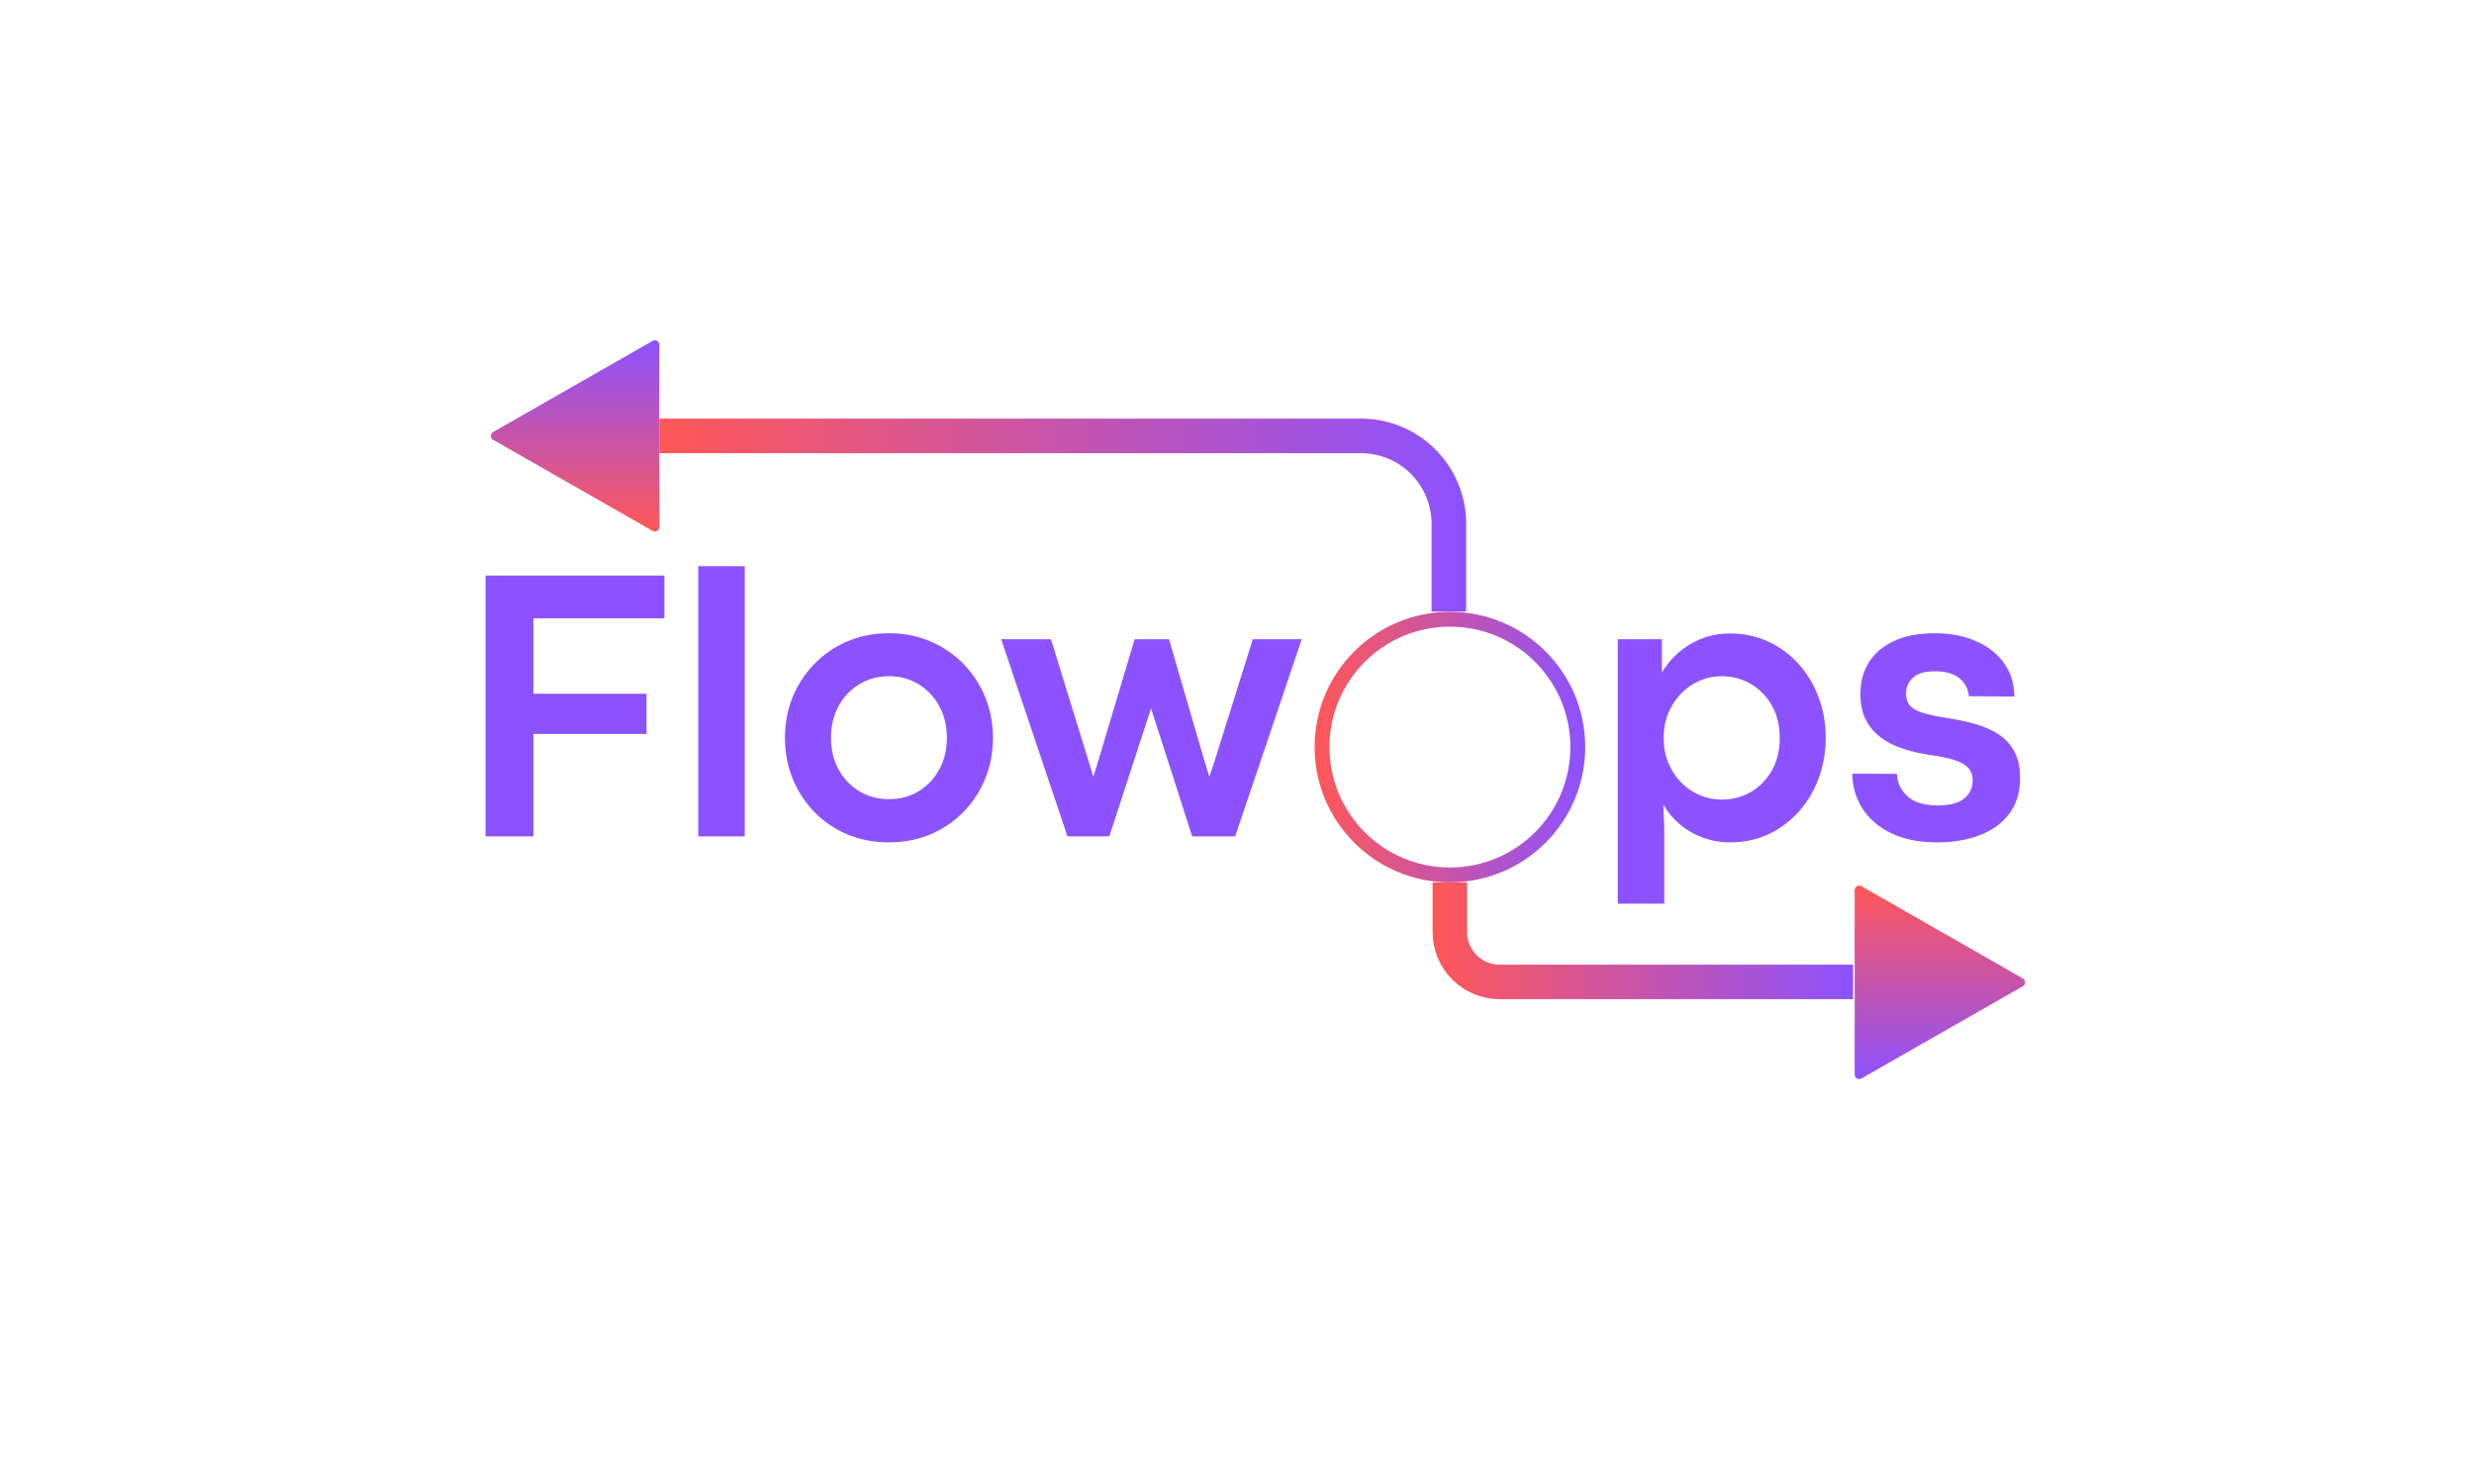 <svg xmlns="http://www.w3.org/2000/svg" xmlns:xlink="http://www.w3.org/1999/xlink" width="500" zoomAndPan="magnify" viewBox="0 0 375 225" height="300" preserveAspectRatio="xMidYMid meet" version="1.2"><defs><linearGradient x1="-0" gradientTransform="matrix(1,0,0,1,0,-0)" y1="11.855" x2="88.815" gradientUnits="userSpaceOnUse" y2="11.855" id="79c49a7459"><stop style="stop-color:#ff5757;stop-opacity:1;" offset="0"/><stop style="stop-color:#ff5758;stop-opacity:1;" offset="0.004"/><stop style="stop-color:#fe5758;stop-opacity:1;" offset="0.008"/><stop style="stop-color:#fe5759;stop-opacity:1;" offset="0.012"/><stop style="stop-color:#fd575a;stop-opacity:1;" offset="0.016"/><stop style="stop-color:#fd575a;stop-opacity:1;" offset="0.02"/><stop style="stop-color:#fc575b;stop-opacity:1;" offset="0.023"/><stop style="stop-color:#fc575c;stop-opacity:1;" offset="0.027"/><stop style="stop-color:#fb575c;stop-opacity:1;" offset="0.031"/><stop style="stop-color:#fb575d;stop-opacity:1;" offset="0.035"/><stop style="stop-color:#fa575e;stop-opacity:1;" offset="0.039"/><stop style="stop-color:#fa575e;stop-opacity:1;" offset="0.043"/><stop style="stop-color:#f9575f;stop-opacity:1;" offset="0.047"/><stop style="stop-color:#f95760;stop-opacity:1;" offset="0.051"/><stop style="stop-color:#f85761;stop-opacity:1;" offset="0.055"/><stop style="stop-color:#f85761;stop-opacity:1;" offset="0.059"/><stop style="stop-color:#f85762;stop-opacity:1;" offset="0.062"/><stop style="stop-color:#f75763;stop-opacity:1;" offset="0.066"/><stop style="stop-color:#f75763;stop-opacity:1;" offset="0.07"/><stop style="stop-color:#f65764;stop-opacity:1;" offset="0.074"/><stop style="stop-color:#f65765;stop-opacity:1;" offset="0.078"/><stop style="stop-color:#f55765;stop-opacity:1;" offset="0.082"/><stop style="stop-color:#f55766;stop-opacity:1;" offset="0.086"/><stop style="stop-color:#f45767;stop-opacity:1;" offset="0.09"/><stop style="stop-color:#f45667;stop-opacity:1;" offset="0.094"/><stop style="stop-color:#f35668;stop-opacity:1;" offset="0.098"/><stop style="stop-color:#f35669;stop-opacity:1;" offset="0.102"/><stop style="stop-color:#f25669;stop-opacity:1;" offset="0.105"/><stop style="stop-color:#f2566a;stop-opacity:1;" offset="0.109"/><stop style="stop-color:#f1566b;stop-opacity:1;" offset="0.113"/><stop style="stop-color:#f1566b;stop-opacity:1;" offset="0.117"/><stop style="stop-color:#f0566c;stop-opacity:1;" offset="0.121"/><stop style="stop-color:#f0566d;stop-opacity:1;" offset="0.125"/><stop style="stop-color:#f0566e;stop-opacity:1;" offset="0.129"/><stop style="stop-color:#ef566e;stop-opacity:1;" offset="0.133"/><stop style="stop-color:#ef566f;stop-opacity:1;" offset="0.137"/><stop style="stop-color:#ee5670;stop-opacity:1;" offset="0.141"/><stop style="stop-color:#ee5670;stop-opacity:1;" offset="0.145"/><stop style="stop-color:#ed5671;stop-opacity:1;" offset="0.148"/><stop style="stop-color:#ed5672;stop-opacity:1;" offset="0.152"/><stop style="stop-color:#ec5672;stop-opacity:1;" offset="0.156"/><stop style="stop-color:#ec5673;stop-opacity:1;" offset="0.16"/><stop style="stop-color:#eb5674;stop-opacity:1;" offset="0.164"/><stop style="stop-color:#eb5674;stop-opacity:1;" offset="0.168"/><stop style="stop-color:#ea5675;stop-opacity:1;" offset="0.172"/><stop style="stop-color:#ea5676;stop-opacity:1;" offset="0.176"/><stop style="stop-color:#e95676;stop-opacity:1;" offset="0.18"/><stop style="stop-color:#e95677;stop-opacity:1;" offset="0.184"/><stop style="stop-color:#e95678;stop-opacity:1;" offset="0.188"/><stop style="stop-color:#e85678;stop-opacity:1;" offset="0.191"/><stop style="stop-color:#e85679;stop-opacity:1;" offset="0.195"/><stop style="stop-color:#e7567a;stop-opacity:1;" offset="0.199"/><stop style="stop-color:#e7567a;stop-opacity:1;" offset="0.203"/><stop style="stop-color:#e6567b;stop-opacity:1;" offset="0.207"/><stop style="stop-color:#e6567c;stop-opacity:1;" offset="0.211"/><stop style="stop-color:#e5567d;stop-opacity:1;" offset="0.215"/><stop style="stop-color:#e5567d;stop-opacity:1;" offset="0.219"/><stop style="stop-color:#e4567e;stop-opacity:1;" offset="0.223"/><stop style="stop-color:#e4567f;stop-opacity:1;" offset="0.227"/><stop style="stop-color:#e3567f;stop-opacity:1;" offset="0.23"/><stop style="stop-color:#e35680;stop-opacity:1;" offset="0.234"/><stop style="stop-color:#e25681;stop-opacity:1;" offset="0.238"/><stop style="stop-color:#e25681;stop-opacity:1;" offset="0.242"/><stop style="stop-color:#e25682;stop-opacity:1;" offset="0.246"/><stop style="stop-color:#e15683;stop-opacity:1;" offset="0.25"/><stop style="stop-color:#e15683;stop-opacity:1;" offset="0.254"/><stop style="stop-color:#e05684;stop-opacity:1;" offset="0.258"/><stop style="stop-color:#e05685;stop-opacity:1;" offset="0.262"/><stop style="stop-color:#df5685;stop-opacity:1;" offset="0.266"/><stop style="stop-color:#df5686;stop-opacity:1;" offset="0.27"/><stop style="stop-color:#de5687;stop-opacity:1;" offset="0.273"/><stop style="stop-color:#de5687;stop-opacity:1;" offset="0.277"/><stop style="stop-color:#dd5688;stop-opacity:1;" offset="0.281"/><stop style="stop-color:#dd5689;stop-opacity:1;" offset="0.285"/><stop style="stop-color:#dc558a;stop-opacity:1;" offset="0.289"/><stop style="stop-color:#dc558a;stop-opacity:1;" offset="0.293"/><stop style="stop-color:#db558b;stop-opacity:1;" offset="0.297"/><stop style="stop-color:#db558c;stop-opacity:1;" offset="0.301"/><stop style="stop-color:#db558c;stop-opacity:1;" offset="0.305"/><stop style="stop-color:#da558d;stop-opacity:1;" offset="0.309"/><stop style="stop-color:#da558e;stop-opacity:1;" offset="0.312"/><stop style="stop-color:#d9558e;stop-opacity:1;" offset="0.316"/><stop style="stop-color:#d9558f;stop-opacity:1;" offset="0.32"/><stop style="stop-color:#d85590;stop-opacity:1;" offset="0.324"/><stop style="stop-color:#d85590;stop-opacity:1;" offset="0.328"/><stop style="stop-color:#d75591;stop-opacity:1;" offset="0.332"/><stop style="stop-color:#d75592;stop-opacity:1;" offset="0.336"/><stop style="stop-color:#d65592;stop-opacity:1;" offset="0.34"/><stop style="stop-color:#d65593;stop-opacity:1;" offset="0.344"/><stop style="stop-color:#d55594;stop-opacity:1;" offset="0.348"/><stop style="stop-color:#d55594;stop-opacity:1;" offset="0.352"/><stop style="stop-color:#d45595;stop-opacity:1;" offset="0.355"/><stop style="stop-color:#d45596;stop-opacity:1;" offset="0.359"/><stop style="stop-color:#d45597;stop-opacity:1;" offset="0.363"/><stop style="stop-color:#d35597;stop-opacity:1;" offset="0.367"/><stop style="stop-color:#d35598;stop-opacity:1;" offset="0.371"/><stop style="stop-color:#d25599;stop-opacity:1;" offset="0.375"/><stop style="stop-color:#d25599;stop-opacity:1;" offset="0.379"/><stop style="stop-color:#d1559a;stop-opacity:1;" offset="0.383"/><stop style="stop-color:#d1559b;stop-opacity:1;" offset="0.387"/><stop style="stop-color:#d0559b;stop-opacity:1;" offset="0.391"/><stop style="stop-color:#d0559c;stop-opacity:1;" offset="0.395"/><stop style="stop-color:#cf559d;stop-opacity:1;" offset="0.398"/><stop style="stop-color:#cf559d;stop-opacity:1;" offset="0.402"/><stop style="stop-color:#ce559e;stop-opacity:1;" offset="0.406"/><stop style="stop-color:#ce559f;stop-opacity:1;" offset="0.41"/><stop style="stop-color:#cd559f;stop-opacity:1;" offset="0.414"/><stop style="stop-color:#cd55a0;stop-opacity:1;" offset="0.418"/><stop style="stop-color:#cc55a1;stop-opacity:1;" offset="0.422"/><stop style="stop-color:#cc55a1;stop-opacity:1;" offset="0.426"/><stop style="stop-color:#cc55a2;stop-opacity:1;" offset="0.43"/><stop style="stop-color:#cb55a3;stop-opacity:1;" offset="0.434"/><stop style="stop-color:#cb55a3;stop-opacity:1;" offset="0.438"/><stop style="stop-color:#ca55a4;stop-opacity:1;" offset="0.441"/><stop style="stop-color:#ca55a5;stop-opacity:1;" offset="0.445"/><stop style="stop-color:#c955a6;stop-opacity:1;" offset="0.449"/><stop style="stop-color:#c955a6;stop-opacity:1;" offset="0.453"/><stop style="stop-color:#c855a7;stop-opacity:1;" offset="0.457"/><stop style="stop-color:#c855a8;stop-opacity:1;" offset="0.461"/><stop style="stop-color:#c755a8;stop-opacity:1;" offset="0.465"/><stop style="stop-color:#c755a9;stop-opacity:1;" offset="0.469"/><stop style="stop-color:#c655aa;stop-opacity:1;" offset="0.473"/><stop style="stop-color:#c655aa;stop-opacity:1;" offset="0.477"/><stop style="stop-color:#c555ab;stop-opacity:1;" offset="0.48"/><stop style="stop-color:#c555ac;stop-opacity:1;" offset="0.484"/><stop style="stop-color:#c554ac;stop-opacity:1;" offset="0.488"/><stop style="stop-color:#c454ad;stop-opacity:1;" offset="0.492"/><stop style="stop-color:#c454ae;stop-opacity:1;" offset="0.496"/><stop style="stop-color:#c354ae;stop-opacity:1;" offset="0.5"/><stop style="stop-color:#c354af;stop-opacity:1;" offset="0.504"/><stop style="stop-color:#c254b0;stop-opacity:1;" offset="0.508"/><stop style="stop-color:#c254b0;stop-opacity:1;" offset="0.512"/><stop style="stop-color:#c154b1;stop-opacity:1;" offset="0.516"/><stop style="stop-color:#c154b2;stop-opacity:1;" offset="0.52"/><stop style="stop-color:#c054b3;stop-opacity:1;" offset="0.523"/><stop style="stop-color:#c054b3;stop-opacity:1;" offset="0.527"/><stop style="stop-color:#bf54b4;stop-opacity:1;" offset="0.531"/><stop style="stop-color:#bf54b5;stop-opacity:1;" offset="0.535"/><stop style="stop-color:#be54b5;stop-opacity:1;" offset="0.539"/><stop style="stop-color:#be54b6;stop-opacity:1;" offset="0.543"/><stop style="stop-color:#be54b7;stop-opacity:1;" offset="0.547"/><stop style="stop-color:#bd54b7;stop-opacity:1;" offset="0.551"/><stop style="stop-color:#bd54b8;stop-opacity:1;" offset="0.555"/><stop style="stop-color:#bc54b9;stop-opacity:1;" offset="0.559"/><stop style="stop-color:#bc54b9;stop-opacity:1;" offset="0.562"/><stop style="stop-color:#bb54ba;stop-opacity:1;" offset="0.566"/><stop style="stop-color:#bb54bb;stop-opacity:1;" offset="0.57"/><stop style="stop-color:#ba54bb;stop-opacity:1;" offset="0.574"/><stop style="stop-color:#ba54bc;stop-opacity:1;" offset="0.578"/><stop style="stop-color:#b954bd;stop-opacity:1;" offset="0.582"/><stop style="stop-color:#b954bd;stop-opacity:1;" offset="0.586"/><stop style="stop-color:#b854be;stop-opacity:1;" offset="0.59"/><stop style="stop-color:#b854bf;stop-opacity:1;" offset="0.594"/><stop style="stop-color:#b754c0;stop-opacity:1;" offset="0.598"/><stop style="stop-color:#b754c0;stop-opacity:1;" offset="0.602"/><stop style="stop-color:#b754c1;stop-opacity:1;" offset="0.605"/><stop style="stop-color:#b654c2;stop-opacity:1;" offset="0.609"/><stop style="stop-color:#b654c2;stop-opacity:1;" offset="0.613"/><stop style="stop-color:#b554c3;stop-opacity:1;" offset="0.617"/><stop style="stop-color:#b554c4;stop-opacity:1;" offset="0.621"/><stop style="stop-color:#b454c4;stop-opacity:1;" offset="0.625"/><stop style="stop-color:#b454c5;stop-opacity:1;" offset="0.629"/><stop style="stop-color:#b354c6;stop-opacity:1;" offset="0.633"/><stop style="stop-color:#b354c6;stop-opacity:1;" offset="0.637"/><stop style="stop-color:#b254c7;stop-opacity:1;" offset="0.641"/><stop style="stop-color:#b254c8;stop-opacity:1;" offset="0.645"/><stop style="stop-color:#b154c8;stop-opacity:1;" offset="0.648"/><stop style="stop-color:#b154c9;stop-opacity:1;" offset="0.652"/><stop style="stop-color:#b054ca;stop-opacity:1;" offset="0.656"/><stop style="stop-color:#b054ca;stop-opacity:1;" offset="0.66"/><stop style="stop-color:#af54cb;stop-opacity:1;" offset="0.664"/><stop style="stop-color:#af54cc;stop-opacity:1;" offset="0.668"/><stop style="stop-color:#af54cc;stop-opacity:1;" offset="0.672"/><stop style="stop-color:#ae54cd;stop-opacity:1;" offset="0.676"/><stop style="stop-color:#ae54ce;stop-opacity:1;" offset="0.68"/><stop style="stop-color:#ad54cf;stop-opacity:1;" offset="0.684"/><stop style="stop-color:#ad53cf;stop-opacity:1;" offset="0.688"/><stop style="stop-color:#ac53d0;stop-opacity:1;" offset="0.691"/><stop style="stop-color:#ac53d1;stop-opacity:1;" offset="0.695"/><stop style="stop-color:#ab53d1;stop-opacity:1;" offset="0.699"/><stop style="stop-color:#ab53d2;stop-opacity:1;" offset="0.703"/><stop style="stop-color:#aa53d3;stop-opacity:1;" offset="0.707"/><stop style="stop-color:#aa53d3;stop-opacity:1;" offset="0.711"/><stop style="stop-color:#a953d4;stop-opacity:1;" offset="0.715"/><stop style="stop-color:#a953d5;stop-opacity:1;" offset="0.719"/><stop style="stop-color:#a853d5;stop-opacity:1;" offset="0.723"/><stop style="stop-color:#a853d6;stop-opacity:1;" offset="0.727"/><stop style="stop-color:#a853d7;stop-opacity:1;" offset="0.73"/><stop style="stop-color:#a753d7;stop-opacity:1;" offset="0.734"/><stop style="stop-color:#a753d8;stop-opacity:1;" offset="0.738"/><stop style="stop-color:#a653d9;stop-opacity:1;" offset="0.742"/><stop style="stop-color:#a653d9;stop-opacity:1;" offset="0.746"/><stop style="stop-color:#a553da;stop-opacity:1;" offset="0.75"/><stop style="stop-color:#a553db;stop-opacity:1;" offset="0.754"/><stop style="stop-color:#a453dc;stop-opacity:1;" offset="0.758"/><stop style="stop-color:#a453dc;stop-opacity:1;" offset="0.762"/><stop style="stop-color:#a353dd;stop-opacity:1;" offset="0.766"/><stop style="stop-color:#a353de;stop-opacity:1;" offset="0.77"/><stop style="stop-color:#a253de;stop-opacity:1;" offset="0.773"/><stop style="stop-color:#a253df;stop-opacity:1;" offset="0.777"/><stop style="stop-color:#a153e0;stop-opacity:1;" offset="0.781"/><stop style="stop-color:#a153e0;stop-opacity:1;" offset="0.785"/><stop style="stop-color:#a153e1;stop-opacity:1;" offset="0.789"/><stop style="stop-color:#a053e2;stop-opacity:1;" offset="0.793"/><stop style="stop-color:#a053e2;stop-opacity:1;" offset="0.797"/><stop style="stop-color:#9f53e3;stop-opacity:1;" offset="0.801"/><stop style="stop-color:#9f53e4;stop-opacity:1;" offset="0.805"/><stop style="stop-color:#9e53e4;stop-opacity:1;" offset="0.809"/><stop style="stop-color:#9e53e5;stop-opacity:1;" offset="0.812"/><stop style="stop-color:#9d53e6;stop-opacity:1;" offset="0.816"/><stop style="stop-color:#9d53e6;stop-opacity:1;" offset="0.82"/><stop style="stop-color:#9c53e7;stop-opacity:1;" offset="0.824"/><stop style="stop-color:#9c53e8;stop-opacity:1;" offset="0.828"/><stop style="stop-color:#9b53e9;stop-opacity:1;" offset="0.832"/><stop style="stop-color:#9b53e9;stop-opacity:1;" offset="0.836"/><stop style="stop-color:#9a53ea;stop-opacity:1;" offset="0.84"/><stop style="stop-color:#9a53eb;stop-opacity:1;" offset="0.844"/><stop style="stop-color:#9a53eb;stop-opacity:1;" offset="0.848"/><stop style="stop-color:#9953ec;stop-opacity:1;" offset="0.852"/><stop style="stop-color:#9953ed;stop-opacity:1;" offset="0.855"/><stop style="stop-color:#9853ed;stop-opacity:1;" offset="0.859"/><stop style="stop-color:#9853ee;stop-opacity:1;" offset="0.863"/><stop style="stop-color:#9753ef;stop-opacity:1;" offset="0.867"/><stop style="stop-color:#9753ef;stop-opacity:1;" offset="0.871"/><stop style="stop-color:#9653f0;stop-opacity:1;" offset="0.875"/><stop style="stop-color:#9653f1;stop-opacity:1;" offset="0.879"/><stop style="stop-color:#9553f1;stop-opacity:1;" offset="0.883"/><stop style="stop-color:#9552f2;stop-opacity:1;" offset="0.887"/><stop style="stop-color:#9452f3;stop-opacity:1;" offset="0.891"/><stop style="stop-color:#9452f3;stop-opacity:1;" offset="0.895"/><stop style="stop-color:#9352f4;stop-opacity:1;" offset="0.898"/><stop style="stop-color:#9352f5;stop-opacity:1;" offset="0.902"/><stop style="stop-color:#9252f5;stop-opacity:1;" offset="0.906"/><stop style="stop-color:#9252f6;stop-opacity:1;" offset="0.91"/><stop style="stop-color:#9252f7;stop-opacity:1;" offset="0.914"/><stop style="stop-color:#9152f8;stop-opacity:1;" offset="0.918"/><stop style="stop-color:#9152f8;stop-opacity:1;" offset="0.922"/><stop style="stop-color:#9052f9;stop-opacity:1;" offset="0.926"/><stop style="stop-color:#9052fa;stop-opacity:1;" offset="0.93"/><stop style="stop-color:#8f52fa;stop-opacity:1;" offset="0.934"/><stop style="stop-color:#8f52fb;stop-opacity:1;" offset="0.938"/><stop style="stop-color:#8e52fc;stop-opacity:1;" offset="0.941"/><stop style="stop-color:#8e52fc;stop-opacity:1;" offset="0.945"/><stop style="stop-color:#8d52fd;stop-opacity:1;" offset="0.949"/><stop style="stop-color:#8d52fe;stop-opacity:1;" offset="0.953"/><stop style="stop-color:#8c52fe;stop-opacity:1;" offset="0.957"/><stop style="stop-color:#8c52ff;stop-opacity:1;" offset="0.961"/><stop style="stop-color:#8c52ff;stop-opacity:1;" offset="0.969"/><stop style="stop-color:#8c52ff;stop-opacity:1;" offset="1"/></linearGradient><linearGradient x1="-3.5" gradientTransform="matrix(1,0,0,1,0,-0)" y1="19.529" x2="163.279" gradientUnits="userSpaceOnUse" y2="19.529" id="b832812e18"><stop style="stop-color:#ff5757;stop-opacity:1;" offset="0"/><stop style="stop-color:#ff5757;stop-opacity:1;" offset="0.016"/><stop style="stop-color:#ff5757;stop-opacity:1;" offset="0.023"/><stop style="stop-color:#fe5758;stop-opacity:1;" offset="0.027"/><stop style="stop-color:#fe5759;stop-opacity:1;" offset="0.031"/><stop style="stop-color:#fd5759;stop-opacity:1;" offset="0.035"/><stop style="stop-color:#fd575a;stop-opacity:1;" offset="0.039"/><stop style="stop-color:#fc575b;stop-opacity:1;" offset="0.043"/><stop style="stop-color:#fc575b;stop-opacity:1;" offset="0.047"/><stop style="stop-color:#fb575c;stop-opacity:1;" offset="0.051"/><stop style="stop-color:#fb575d;stop-opacity:1;" offset="0.055"/><stop style="stop-color:#fb575d;stop-opacity:1;" offset="0.059"/><stop style="stop-color:#fa575e;stop-opacity:1;" offset="0.062"/><stop style="stop-color:#fa575f;stop-opacity:1;" offset="0.066"/><stop style="stop-color:#f9575f;stop-opacity:1;" offset="0.07"/><stop style="stop-color:#f95760;stop-opacity:1;" offset="0.074"/><stop style="stop-color:#f85761;stop-opacity:1;" offset="0.078"/><stop style="stop-color:#f85761;stop-opacity:1;" offset="0.082"/><stop style="stop-color:#f75762;stop-opacity:1;" offset="0.086"/><stop style="stop-color:#f75763;stop-opacity:1;" offset="0.09"/><stop style="stop-color:#f65763;stop-opacity:1;" offset="0.094"/><stop style="stop-color:#f65764;stop-opacity:1;" offset="0.098"/><stop style="stop-color:#f65765;stop-opacity:1;" offset="0.102"/><stop style="stop-color:#f55765;stop-opacity:1;" offset="0.105"/><stop style="stop-color:#f55766;stop-opacity:1;" offset="0.109"/><stop style="stop-color:#f45667;stop-opacity:1;" offset="0.113"/><stop style="stop-color:#f45667;stop-opacity:1;" offset="0.117"/><stop style="stop-color:#f35668;stop-opacity:1;" offset="0.121"/><stop style="stop-color:#f35669;stop-opacity:1;" offset="0.125"/><stop style="stop-color:#f25669;stop-opacity:1;" offset="0.129"/><stop style="stop-color:#f2566a;stop-opacity:1;" offset="0.133"/><stop style="stop-color:#f1566b;stop-opacity:1;" offset="0.137"/><stop style="stop-color:#f1566b;stop-opacity:1;" offset="0.141"/><stop style="stop-color:#f0566c;stop-opacity:1;" offset="0.145"/><stop style="stop-color:#f0566d;stop-opacity:1;" offset="0.148"/><stop style="stop-color:#f0566e;stop-opacity:1;" offset="0.152"/><stop style="stop-color:#ef566e;stop-opacity:1;" offset="0.156"/><stop style="stop-color:#ef566f;stop-opacity:1;" offset="0.16"/><stop style="stop-color:#ee5670;stop-opacity:1;" offset="0.164"/><stop style="stop-color:#ee5670;stop-opacity:1;" offset="0.168"/><stop style="stop-color:#ed5671;stop-opacity:1;" offset="0.172"/><stop style="stop-color:#ed5672;stop-opacity:1;" offset="0.176"/><stop style="stop-color:#ec5672;stop-opacity:1;" offset="0.18"/><stop style="stop-color:#ec5673;stop-opacity:1;" offset="0.184"/><stop style="stop-color:#eb5674;stop-opacity:1;" offset="0.188"/><stop style="stop-color:#eb5674;stop-opacity:1;" offset="0.191"/><stop style="stop-color:#eb5675;stop-opacity:1;" offset="0.195"/><stop style="stop-color:#ea5676;stop-opacity:1;" offset="0.199"/><stop style="stop-color:#ea5676;stop-opacity:1;" offset="0.203"/><stop style="stop-color:#e95677;stop-opacity:1;" offset="0.207"/><stop style="stop-color:#e95678;stop-opacity:1;" offset="0.211"/><stop style="stop-color:#e85678;stop-opacity:1;" offset="0.215"/><stop style="stop-color:#e85679;stop-opacity:1;" offset="0.219"/><stop style="stop-color:#e7567a;stop-opacity:1;" offset="0.223"/><stop style="stop-color:#e7567a;stop-opacity:1;" offset="0.227"/><stop style="stop-color:#e6567b;stop-opacity:1;" offset="0.23"/><stop style="stop-color:#e6567c;stop-opacity:1;" offset="0.234"/><stop style="stop-color:#e5567c;stop-opacity:1;" offset="0.238"/><stop style="stop-color:#e5567d;stop-opacity:1;" offset="0.242"/><stop style="stop-color:#e5567e;stop-opacity:1;" offset="0.246"/><stop style="stop-color:#e4567e;stop-opacity:1;" offset="0.25"/><stop style="stop-color:#e4567f;stop-opacity:1;" offset="0.254"/><stop style="stop-color:#e35680;stop-opacity:1;" offset="0.258"/><stop style="stop-color:#e35680;stop-opacity:1;" offset="0.262"/><stop style="stop-color:#e25681;stop-opacity:1;" offset="0.266"/><stop style="stop-color:#e25682;stop-opacity:1;" offset="0.27"/><stop style="stop-color:#e15682;stop-opacity:1;" offset="0.273"/><stop style="stop-color:#e15683;stop-opacity:1;" offset="0.277"/><stop style="stop-color:#e05684;stop-opacity:1;" offset="0.281"/><stop style="stop-color:#e05684;stop-opacity:1;" offset="0.285"/><stop style="stop-color:#e05685;stop-opacity:1;" offset="0.289"/><stop style="stop-color:#df5686;stop-opacity:1;" offset="0.293"/><stop style="stop-color:#df5686;stop-opacity:1;" offset="0.297"/><stop style="stop-color:#de5687;stop-opacity:1;" offset="0.301"/><stop style="stop-color:#de5688;stop-opacity:1;" offset="0.305"/><stop style="stop-color:#dd5688;stop-opacity:1;" offset="0.309"/><stop style="stop-color:#dd5689;stop-opacity:1;" offset="0.312"/><stop style="stop-color:#dc558a;stop-opacity:1;" offset="0.316"/><stop style="stop-color:#dc558a;stop-opacity:1;" offset="0.32"/><stop style="stop-color:#db558b;stop-opacity:1;" offset="0.324"/><stop style="stop-color:#db558c;stop-opacity:1;" offset="0.328"/><stop style="stop-color:#da558c;stop-opacity:1;" offset="0.332"/><stop style="stop-color:#da558d;stop-opacity:1;" offset="0.336"/><stop style="stop-color:#da558e;stop-opacity:1;" offset="0.34"/><stop style="stop-color:#d9558e;stop-opacity:1;" offset="0.344"/><stop style="stop-color:#d9558f;stop-opacity:1;" offset="0.348"/><stop style="stop-color:#d85590;stop-opacity:1;" offset="0.352"/><stop style="stop-color:#d85590;stop-opacity:1;" offset="0.355"/><stop style="stop-color:#d75591;stop-opacity:1;" offset="0.359"/><stop style="stop-color:#d75592;stop-opacity:1;" offset="0.363"/><stop style="stop-color:#d65592;stop-opacity:1;" offset="0.367"/><stop style="stop-color:#d65593;stop-opacity:1;" offset="0.371"/><stop style="stop-color:#d55594;stop-opacity:1;" offset="0.375"/><stop style="stop-color:#d55594;stop-opacity:1;" offset="0.379"/><stop style="stop-color:#d45595;stop-opacity:1;" offset="0.383"/><stop style="stop-color:#d45596;stop-opacity:1;" offset="0.387"/><stop style="stop-color:#d45596;stop-opacity:1;" offset="0.391"/><stop style="stop-color:#d35597;stop-opacity:1;" offset="0.395"/><stop style="stop-color:#d35598;stop-opacity:1;" offset="0.398"/><stop style="stop-color:#d25598;stop-opacity:1;" offset="0.402"/><stop style="stop-color:#d25599;stop-opacity:1;" offset="0.406"/><stop style="stop-color:#d1559a;stop-opacity:1;" offset="0.41"/><stop style="stop-color:#d1559a;stop-opacity:1;" offset="0.414"/><stop style="stop-color:#d0559b;stop-opacity:1;" offset="0.418"/><stop style="stop-color:#d0559c;stop-opacity:1;" offset="0.422"/><stop style="stop-color:#cf559c;stop-opacity:1;" offset="0.426"/><stop style="stop-color:#cf559d;stop-opacity:1;" offset="0.43"/><stop style="stop-color:#cf559e;stop-opacity:1;" offset="0.434"/><stop style="stop-color:#ce559e;stop-opacity:1;" offset="0.438"/><stop style="stop-color:#ce559f;stop-opacity:1;" offset="0.441"/><stop style="stop-color:#cd55a0;stop-opacity:1;" offset="0.445"/><stop style="stop-color:#cd55a0;stop-opacity:1;" offset="0.449"/><stop style="stop-color:#cc55a1;stop-opacity:1;" offset="0.453"/><stop style="stop-color:#cc55a2;stop-opacity:1;" offset="0.457"/><stop style="stop-color:#cb55a2;stop-opacity:1;" offset="0.461"/><stop style="stop-color:#cb55a3;stop-opacity:1;" offset="0.465"/><stop style="stop-color:#ca55a4;stop-opacity:1;" offset="0.469"/><stop style="stop-color:#ca55a4;stop-opacity:1;" offset="0.473"/><stop style="stop-color:#c955a5;stop-opacity:1;" offset="0.477"/><stop style="stop-color:#c955a6;stop-opacity:1;" offset="0.48"/><stop style="stop-color:#c955a6;stop-opacity:1;" offset="0.484"/><stop style="stop-color:#c855a7;stop-opacity:1;" offset="0.488"/><stop style="stop-color:#c855a8;stop-opacity:1;" offset="0.492"/><stop style="stop-color:#c755a9;stop-opacity:1;" offset="0.496"/><stop style="stop-color:#c755a9;stop-opacity:1;" offset="0.5"/><stop style="stop-color:#c655aa;stop-opacity:1;" offset="0.504"/><stop style="stop-color:#c655ab;stop-opacity:1;" offset="0.508"/><stop style="stop-color:#c555ab;stop-opacity:1;" offset="0.512"/><stop style="stop-color:#c555ac;stop-opacity:1;" offset="0.516"/><stop style="stop-color:#c454ad;stop-opacity:1;" offset="0.52"/><stop style="stop-color:#c454ad;stop-opacity:1;" offset="0.523"/><stop style="stop-color:#c454ae;stop-opacity:1;" offset="0.527"/><stop style="stop-color:#c354af;stop-opacity:1;" offset="0.531"/><stop style="stop-color:#c354af;stop-opacity:1;" offset="0.535"/><stop style="stop-color:#c254b0;stop-opacity:1;" offset="0.539"/><stop style="stop-color:#c254b1;stop-opacity:1;" offset="0.543"/><stop style="stop-color:#c154b1;stop-opacity:1;" offset="0.547"/><stop style="stop-color:#c154b2;stop-opacity:1;" offset="0.551"/><stop style="stop-color:#c054b3;stop-opacity:1;" offset="0.555"/><stop style="stop-color:#c054b3;stop-opacity:1;" offset="0.559"/><stop style="stop-color:#bf54b4;stop-opacity:1;" offset="0.562"/><stop style="stop-color:#bf54b5;stop-opacity:1;" offset="0.566"/><stop style="stop-color:#be54b5;stop-opacity:1;" offset="0.57"/><stop style="stop-color:#be54b6;stop-opacity:1;" offset="0.574"/><stop style="stop-color:#be54b7;stop-opacity:1;" offset="0.578"/><stop style="stop-color:#bd54b7;stop-opacity:1;" offset="0.582"/><stop style="stop-color:#bd54b8;stop-opacity:1;" offset="0.586"/><stop style="stop-color:#bc54b9;stop-opacity:1;" offset="0.59"/><stop style="stop-color:#bc54b9;stop-opacity:1;" offset="0.594"/><stop style="stop-color:#bb54ba;stop-opacity:1;" offset="0.598"/><stop style="stop-color:#bb54bb;stop-opacity:1;" offset="0.602"/><stop style="stop-color:#ba54bb;stop-opacity:1;" offset="0.605"/><stop style="stop-color:#ba54bc;stop-opacity:1;" offset="0.609"/><stop style="stop-color:#b954bd;stop-opacity:1;" offset="0.613"/><stop style="stop-color:#b954bd;stop-opacity:1;" offset="0.617"/><stop style="stop-color:#b954be;stop-opacity:1;" offset="0.621"/><stop style="stop-color:#b854bf;stop-opacity:1;" offset="0.625"/><stop style="stop-color:#b854bf;stop-opacity:1;" offset="0.629"/><stop style="stop-color:#b754c0;stop-opacity:1;" offset="0.633"/><stop style="stop-color:#b754c1;stop-opacity:1;" offset="0.637"/><stop style="stop-color:#b654c1;stop-opacity:1;" offset="0.641"/><stop style="stop-color:#b654c2;stop-opacity:1;" offset="0.645"/><stop style="stop-color:#b554c3;stop-opacity:1;" offset="0.648"/><stop style="stop-color:#b554c3;stop-opacity:1;" offset="0.652"/><stop style="stop-color:#b454c4;stop-opacity:1;" offset="0.656"/><stop style="stop-color:#b454c5;stop-opacity:1;" offset="0.66"/><stop style="stop-color:#b354c5;stop-opacity:1;" offset="0.664"/><stop style="stop-color:#b354c6;stop-opacity:1;" offset="0.668"/><stop style="stop-color:#b354c7;stop-opacity:1;" offset="0.672"/><stop style="stop-color:#b254c7;stop-opacity:1;" offset="0.676"/><stop style="stop-color:#b254c8;stop-opacity:1;" offset="0.68"/><stop style="stop-color:#b154c9;stop-opacity:1;" offset="0.684"/><stop style="stop-color:#b154c9;stop-opacity:1;" offset="0.688"/><stop style="stop-color:#b054ca;stop-opacity:1;" offset="0.691"/><stop style="stop-color:#b054cb;stop-opacity:1;" offset="0.695"/><stop style="stop-color:#af54cb;stop-opacity:1;" offset="0.699"/><stop style="stop-color:#af54cc;stop-opacity:1;" offset="0.703"/><stop style="stop-color:#ae54cd;stop-opacity:1;" offset="0.707"/><stop style="stop-color:#ae54cd;stop-opacity:1;" offset="0.711"/><stop style="stop-color:#ad54ce;stop-opacity:1;" offset="0.715"/><stop style="stop-color:#ad54cf;stop-opacity:1;" offset="0.719"/><stop style="stop-color:#ad53cf;stop-opacity:1;" offset="0.723"/><stop style="stop-color:#ac53d0;stop-opacity:1;" offset="0.727"/><stop style="stop-color:#ac53d1;stop-opacity:1;" offset="0.73"/><stop style="stop-color:#ab53d1;stop-opacity:1;" offset="0.734"/><stop style="stop-color:#ab53d2;stop-opacity:1;" offset="0.738"/><stop style="stop-color:#aa53d3;stop-opacity:1;" offset="0.742"/><stop style="stop-color:#aa53d3;stop-opacity:1;" offset="0.746"/><stop style="stop-color:#a953d4;stop-opacity:1;" offset="0.75"/><stop style="stop-color:#a953d5;stop-opacity:1;" offset="0.754"/><stop style="stop-color:#a853d5;stop-opacity:1;" offset="0.758"/><stop style="stop-color:#a853d6;stop-opacity:1;" offset="0.762"/><stop style="stop-color:#a853d7;stop-opacity:1;" offset="0.766"/><stop style="stop-color:#a753d7;stop-opacity:1;" offset="0.77"/><stop style="stop-color:#a753d8;stop-opacity:1;" offset="0.773"/><stop style="stop-color:#a653d9;stop-opacity:1;" offset="0.777"/><stop style="stop-color:#a653d9;stop-opacity:1;" offset="0.781"/><stop style="stop-color:#a553da;stop-opacity:1;" offset="0.785"/><stop style="stop-color:#a553db;stop-opacity:1;" offset="0.789"/><stop style="stop-color:#a453db;stop-opacity:1;" offset="0.793"/><stop style="stop-color:#a453dc;stop-opacity:1;" offset="0.797"/><stop style="stop-color:#a353dd;stop-opacity:1;" offset="0.801"/><stop style="stop-color:#a353dd;stop-opacity:1;" offset="0.805"/><stop style="stop-color:#a253de;stop-opacity:1;" offset="0.809"/><stop style="stop-color:#a253df;stop-opacity:1;" offset="0.812"/><stop style="stop-color:#a253df;stop-opacity:1;" offset="0.816"/><stop style="stop-color:#a153e0;stop-opacity:1;" offset="0.82"/><stop style="stop-color:#a153e1;stop-opacity:1;" offset="0.824"/><stop style="stop-color:#a053e1;stop-opacity:1;" offset="0.828"/><stop style="stop-color:#a053e2;stop-opacity:1;" offset="0.832"/><stop style="stop-color:#9f53e3;stop-opacity:1;" offset="0.836"/><stop style="stop-color:#9f53e4;stop-opacity:1;" offset="0.84"/><stop style="stop-color:#9e53e4;stop-opacity:1;" offset="0.844"/><stop style="stop-color:#9e53e5;stop-opacity:1;" offset="0.848"/><stop style="stop-color:#9d53e6;stop-opacity:1;" offset="0.852"/><stop style="stop-color:#9d53e6;stop-opacity:1;" offset="0.855"/><stop style="stop-color:#9d53e7;stop-opacity:1;" offset="0.859"/><stop style="stop-color:#9c53e8;stop-opacity:1;" offset="0.863"/><stop style="stop-color:#9c53e8;stop-opacity:1;" offset="0.867"/><stop style="stop-color:#9b53e9;stop-opacity:1;" offset="0.871"/><stop style="stop-color:#9b53ea;stop-opacity:1;" offset="0.875"/><stop style="stop-color:#9a53ea;stop-opacity:1;" offset="0.879"/><stop style="stop-color:#9a53eb;stop-opacity:1;" offset="0.883"/><stop style="stop-color:#9953ec;stop-opacity:1;" offset="0.887"/><stop style="stop-color:#9953ec;stop-opacity:1;" offset="0.891"/><stop style="stop-color:#9853ed;stop-opacity:1;" offset="0.895"/><stop style="stop-color:#9853ee;stop-opacity:1;" offset="0.898"/><stop style="stop-color:#9753ee;stop-opacity:1;" offset="0.902"/><stop style="stop-color:#9753ef;stop-opacity:1;" offset="0.906"/><stop style="stop-color:#9753f0;stop-opacity:1;" offset="0.91"/><stop style="stop-color:#9653f0;stop-opacity:1;" offset="0.914"/><stop style="stop-color:#9653f1;stop-opacity:1;" offset="0.918"/><stop style="stop-color:#9552f2;stop-opacity:1;" offset="0.922"/><stop style="stop-color:#9552f2;stop-opacity:1;" offset="0.926"/><stop style="stop-color:#9452f3;stop-opacity:1;" offset="0.93"/><stop style="stop-color:#9452f4;stop-opacity:1;" offset="0.934"/><stop style="stop-color:#9352f4;stop-opacity:1;" offset="0.938"/><stop style="stop-color:#9352f5;stop-opacity:1;" offset="0.941"/><stop style="stop-color:#9252f6;stop-opacity:1;" offset="0.945"/><stop style="stop-color:#9252f6;stop-opacity:1;" offset="0.949"/><stop style="stop-color:#9152f7;stop-opacity:1;" offset="0.953"/><stop style="stop-color:#9152f8;stop-opacity:1;" offset="0.957"/><stop style="stop-color:#9152f8;stop-opacity:1;" offset="0.961"/><stop style="stop-color:#9052f9;stop-opacity:1;" offset="0.965"/><stop style="stop-color:#9052fa;stop-opacity:1;" offset="0.969"/><stop style="stop-color:#8f52fa;stop-opacity:1;" offset="0.973"/><stop style="stop-color:#8f52fb;stop-opacity:1;" offset="0.977"/><stop style="stop-color:#8e52fc;stop-opacity:1;" offset="0.98"/><stop style="stop-color:#8e52fc;stop-opacity:1;" offset="0.984"/><stop style="stop-color:#8d52fd;stop-opacity:1;" offset="0.988"/><stop style="stop-color:#8d52fe;stop-opacity:1;" offset="0.992"/><stop style="stop-color:#8c52fe;stop-opacity:1;" offset="0.996"/><stop style="stop-color:#8c52ff;stop-opacity:1;" offset="1"/></linearGradient><clipPath id="1e964f15b4"><path d="M 281.125 134.27 L 306.973 134.27 L 306.973 163.605 L 281.125 163.605 Z M 281.125 134.27 "/></clipPath><clipPath id="5721d70d86"><path d="M 306.637 149.52 L 282.141 163.516 C 281.93 163.637 281.672 163.637 281.465 163.516 C 281.254 163.395 281.125 163.168 281.125 162.926 L 281.125 134.949 C 281.125 134.707 281.254 134.484 281.465 134.363 C 281.672 134.242 281.93 134.242 282.141 134.359 L 306.637 148.359 C 306.848 148.477 306.973 148.699 306.973 148.938 C 306.973 149.18 306.848 149.398 306.637 149.52 Z M 306.637 149.52 "/></clipPath><linearGradient x1="4.733" gradientTransform="matrix(0,0.104,-0.104,0,307.652,133.781)" y1="131.272" x2="287.839" gradientUnits="userSpaceOnUse" y2="131.272" id="803a5890fe"><stop style="stop-color:#ff5757;stop-opacity:1;" offset="0"/><stop style="stop-color:#ff5758;stop-opacity:1;" offset="0.004"/><stop style="stop-color:#fe5758;stop-opacity:1;" offset="0.008"/><stop style="stop-color:#fe5759;stop-opacity:1;" offset="0.012"/><stop style="stop-color:#fd575a;stop-opacity:1;" offset="0.016"/><stop style="stop-color:#fd575a;stop-opacity:1;" offset="0.02"/><stop style="stop-color:#fc575b;stop-opacity:1;" offset="0.023"/><stop style="stop-color:#fc575c;stop-opacity:1;" offset="0.027"/><stop style="stop-color:#fb575c;stop-opacity:1;" offset="0.031"/><stop style="stop-color:#fb575d;stop-opacity:1;" offset="0.035"/><stop style="stop-color:#fb575e;stop-opacity:1;" offset="0.039"/><stop style="stop-color:#fa575e;stop-opacity:1;" offset="0.043"/><stop style="stop-color:#fa575f;stop-opacity:1;" offset="0.047"/><stop style="stop-color:#f9575f;stop-opacity:1;" offset="0.051"/><stop style="stop-color:#f95760;stop-opacity:1;" offset="0.055"/><stop style="stop-color:#f85761;stop-opacity:1;" offset="0.059"/><stop style="stop-color:#f85761;stop-opacity:1;" offset="0.062"/><stop style="stop-color:#f75762;stop-opacity:1;" offset="0.066"/><stop style="stop-color:#f75763;stop-opacity:1;" offset="0.07"/><stop style="stop-color:#f65763;stop-opacity:1;" offset="0.074"/><stop style="stop-color:#f65764;stop-opacity:1;" offset="0.078"/><stop style="stop-color:#f65765;stop-opacity:1;" offset="0.082"/><stop style="stop-color:#f55765;stop-opacity:1;" offset="0.086"/><stop style="stop-color:#f55766;stop-opacity:1;" offset="0.09"/><stop style="stop-color:#f45767;stop-opacity:1;" offset="0.094"/><stop style="stop-color:#f45667;stop-opacity:1;" offset="0.098"/><stop style="stop-color:#f35668;stop-opacity:1;" offset="0.102"/><stop style="stop-color:#f35669;stop-opacity:1;" offset="0.105"/><stop style="stop-color:#f25669;stop-opacity:1;" offset="0.109"/><stop style="stop-color:#f2566a;stop-opacity:1;" offset="0.113"/><stop style="stop-color:#f2566b;stop-opacity:1;" offset="0.117"/><stop style="stop-color:#f1566b;stop-opacity:1;" offset="0.121"/><stop style="stop-color:#f1566c;stop-opacity:1;" offset="0.125"/><stop style="stop-color:#f0566d;stop-opacity:1;" offset="0.129"/><stop style="stop-color:#f0566d;stop-opacity:1;" offset="0.133"/><stop style="stop-color:#ef566e;stop-opacity:1;" offset="0.137"/><stop style="stop-color:#ef566f;stop-opacity:1;" offset="0.141"/><stop style="stop-color:#ee566f;stop-opacity:1;" offset="0.145"/><stop style="stop-color:#ee5670;stop-opacity:1;" offset="0.148"/><stop style="stop-color:#ed5671;stop-opacity:1;" offset="0.152"/><stop style="stop-color:#ed5671;stop-opacity:1;" offset="0.156"/><stop style="stop-color:#ed5672;stop-opacity:1;" offset="0.16"/><stop style="stop-color:#ec5673;stop-opacity:1;" offset="0.164"/><stop style="stop-color:#ec5673;stop-opacity:1;" offset="0.168"/><stop style="stop-color:#eb5674;stop-opacity:1;" offset="0.172"/><stop style="stop-color:#eb5674;stop-opacity:1;" offset="0.176"/><stop style="stop-color:#ea5675;stop-opacity:1;" offset="0.18"/><stop style="stop-color:#ea5676;stop-opacity:1;" offset="0.184"/><stop style="stop-color:#e95676;stop-opacity:1;" offset="0.188"/><stop style="stop-color:#e95677;stop-opacity:1;" offset="0.191"/><stop style="stop-color:#e95678;stop-opacity:1;" offset="0.195"/><stop style="stop-color:#e85678;stop-opacity:1;" offset="0.199"/><stop style="stop-color:#e85679;stop-opacity:1;" offset="0.203"/><stop style="stop-color:#e7567a;stop-opacity:1;" offset="0.207"/><stop style="stop-color:#e7567a;stop-opacity:1;" offset="0.211"/><stop style="stop-color:#e6567b;stop-opacity:1;" offset="0.215"/><stop style="stop-color:#e6567c;stop-opacity:1;" offset="0.219"/><stop style="stop-color:#e5567c;stop-opacity:1;" offset="0.223"/><stop style="stop-color:#e5567d;stop-opacity:1;" offset="0.227"/><stop style="stop-color:#e4567e;stop-opacity:1;" offset="0.23"/><stop style="stop-color:#e4567e;stop-opacity:1;" offset="0.234"/><stop style="stop-color:#e4567f;stop-opacity:1;" offset="0.238"/><stop style="stop-color:#e35680;stop-opacity:1;" offset="0.242"/><stop style="stop-color:#e35680;stop-opacity:1;" offset="0.246"/><stop style="stop-color:#e25681;stop-opacity:1;" offset="0.25"/><stop style="stop-color:#e25682;stop-opacity:1;" offset="0.254"/><stop style="stop-color:#e15682;stop-opacity:1;" offset="0.258"/><stop style="stop-color:#e15683;stop-opacity:1;" offset="0.262"/><stop style="stop-color:#e05684;stop-opacity:1;" offset="0.266"/><stop style="stop-color:#e05684;stop-opacity:1;" offset="0.27"/><stop style="stop-color:#e05685;stop-opacity:1;" offset="0.273"/><stop style="stop-color:#df5686;stop-opacity:1;" offset="0.277"/><stop style="stop-color:#df5686;stop-opacity:1;" offset="0.281"/><stop style="stop-color:#de5687;stop-opacity:1;" offset="0.285"/><stop style="stop-color:#de5688;stop-opacity:1;" offset="0.289"/><stop style="stop-color:#dd5688;stop-opacity:1;" offset="0.293"/><stop style="stop-color:#dd5689;stop-opacity:1;" offset="0.297"/><stop style="stop-color:#dc5589;stop-opacity:1;" offset="0.301"/><stop style="stop-color:#dc558a;stop-opacity:1;" offset="0.305"/><stop style="stop-color:#dc558b;stop-opacity:1;" offset="0.309"/><stop style="stop-color:#db558b;stop-opacity:1;" offset="0.312"/><stop style="stop-color:#db558c;stop-opacity:1;" offset="0.316"/><stop style="stop-color:#da558d;stop-opacity:1;" offset="0.32"/><stop style="stop-color:#da558d;stop-opacity:1;" offset="0.324"/><stop style="stop-color:#d9558e;stop-opacity:1;" offset="0.328"/><stop style="stop-color:#d9558f;stop-opacity:1;" offset="0.332"/><stop style="stop-color:#d8558f;stop-opacity:1;" offset="0.336"/><stop style="stop-color:#d85590;stop-opacity:1;" offset="0.34"/><stop style="stop-color:#d75591;stop-opacity:1;" offset="0.344"/><stop style="stop-color:#d75591;stop-opacity:1;" offset="0.348"/><stop style="stop-color:#d75592;stop-opacity:1;" offset="0.352"/><stop style="stop-color:#d65593;stop-opacity:1;" offset="0.355"/><stop style="stop-color:#d65593;stop-opacity:1;" offset="0.359"/><stop style="stop-color:#d55594;stop-opacity:1;" offset="0.363"/><stop style="stop-color:#d55595;stop-opacity:1;" offset="0.367"/><stop style="stop-color:#d45595;stop-opacity:1;" offset="0.371"/><stop style="stop-color:#d45596;stop-opacity:1;" offset="0.375"/><stop style="stop-color:#d35597;stop-opacity:1;" offset="0.379"/><stop style="stop-color:#d35597;stop-opacity:1;" offset="0.383"/><stop style="stop-color:#d35598;stop-opacity:1;" offset="0.387"/><stop style="stop-color:#d25599;stop-opacity:1;" offset="0.391"/><stop style="stop-color:#d25599;stop-opacity:1;" offset="0.395"/><stop style="stop-color:#d1559a;stop-opacity:1;" offset="0.398"/><stop style="stop-color:#d1559b;stop-opacity:1;" offset="0.402"/><stop style="stop-color:#d0559b;stop-opacity:1;" offset="0.406"/><stop style="stop-color:#d0559c;stop-opacity:1;" offset="0.41"/><stop style="stop-color:#cf559d;stop-opacity:1;" offset="0.414"/><stop style="stop-color:#cf559d;stop-opacity:1;" offset="0.418"/><stop style="stop-color:#ce559e;stop-opacity:1;" offset="0.422"/><stop style="stop-color:#ce559f;stop-opacity:1;" offset="0.426"/><stop style="stop-color:#ce559f;stop-opacity:1;" offset="0.43"/><stop style="stop-color:#cd55a0;stop-opacity:1;" offset="0.434"/><stop style="stop-color:#cd55a0;stop-opacity:1;" offset="0.438"/><stop style="stop-color:#cc55a1;stop-opacity:1;" offset="0.441"/><stop style="stop-color:#cc55a2;stop-opacity:1;" offset="0.445"/><stop style="stop-color:#cb55a2;stop-opacity:1;" offset="0.449"/><stop style="stop-color:#cb55a3;stop-opacity:1;" offset="0.453"/><stop style="stop-color:#ca55a4;stop-opacity:1;" offset="0.457"/><stop style="stop-color:#ca55a4;stop-opacity:1;" offset="0.461"/><stop style="stop-color:#ca55a5;stop-opacity:1;" offset="0.465"/><stop style="stop-color:#c955a6;stop-opacity:1;" offset="0.469"/><stop style="stop-color:#c955a6;stop-opacity:1;" offset="0.473"/><stop style="stop-color:#c855a7;stop-opacity:1;" offset="0.477"/><stop style="stop-color:#c855a8;stop-opacity:1;" offset="0.48"/><stop style="stop-color:#c755a8;stop-opacity:1;" offset="0.484"/><stop style="stop-color:#c755a9;stop-opacity:1;" offset="0.488"/><stop style="stop-color:#c655aa;stop-opacity:1;" offset="0.492"/><stop style="stop-color:#c655aa;stop-opacity:1;" offset="0.496"/><stop style="stop-color:#c555ab;stop-opacity:1;" offset="0.5"/><stop style="stop-color:#c555ac;stop-opacity:1;" offset="0.504"/><stop style="stop-color:#c554ac;stop-opacity:1;" offset="0.508"/><stop style="stop-color:#c454ad;stop-opacity:1;" offset="0.512"/><stop style="stop-color:#c454ae;stop-opacity:1;" offset="0.516"/><stop style="stop-color:#c354ae;stop-opacity:1;" offset="0.52"/><stop style="stop-color:#c354af;stop-opacity:1;" offset="0.523"/><stop style="stop-color:#c254b0;stop-opacity:1;" offset="0.527"/><stop style="stop-color:#c254b0;stop-opacity:1;" offset="0.531"/><stop style="stop-color:#c154b1;stop-opacity:1;" offset="0.535"/><stop style="stop-color:#c154b2;stop-opacity:1;" offset="0.539"/><stop style="stop-color:#c154b2;stop-opacity:1;" offset="0.543"/><stop style="stop-color:#c054b3;stop-opacity:1;" offset="0.547"/><stop style="stop-color:#c054b4;stop-opacity:1;" offset="0.551"/><stop style="stop-color:#bf54b4;stop-opacity:1;" offset="0.555"/><stop style="stop-color:#bf54b5;stop-opacity:1;" offset="0.559"/><stop style="stop-color:#be54b5;stop-opacity:1;" offset="0.562"/><stop style="stop-color:#be54b6;stop-opacity:1;" offset="0.566"/><stop style="stop-color:#bd54b7;stop-opacity:1;" offset="0.57"/><stop style="stop-color:#bd54b7;stop-opacity:1;" offset="0.574"/><stop style="stop-color:#bd54b8;stop-opacity:1;" offset="0.578"/><stop style="stop-color:#bc54b9;stop-opacity:1;" offset="0.582"/><stop style="stop-color:#bc54b9;stop-opacity:1;" offset="0.586"/><stop style="stop-color:#bb54ba;stop-opacity:1;" offset="0.59"/><stop style="stop-color:#bb54bb;stop-opacity:1;" offset="0.594"/><stop style="stop-color:#ba54bb;stop-opacity:1;" offset="0.598"/><stop style="stop-color:#ba54bc;stop-opacity:1;" offset="0.602"/><stop style="stop-color:#b954bd;stop-opacity:1;" offset="0.605"/><stop style="stop-color:#b954bd;stop-opacity:1;" offset="0.609"/><stop style="stop-color:#b854be;stop-opacity:1;" offset="0.613"/><stop style="stop-color:#b854bf;stop-opacity:1;" offset="0.617"/><stop style="stop-color:#b854bf;stop-opacity:1;" offset="0.621"/><stop style="stop-color:#b754c0;stop-opacity:1;" offset="0.625"/><stop style="stop-color:#b754c1;stop-opacity:1;" offset="0.629"/><stop style="stop-color:#b654c1;stop-opacity:1;" offset="0.633"/><stop style="stop-color:#b654c2;stop-opacity:1;" offset="0.637"/><stop style="stop-color:#b554c3;stop-opacity:1;" offset="0.641"/><stop style="stop-color:#b554c3;stop-opacity:1;" offset="0.645"/><stop style="stop-color:#b454c4;stop-opacity:1;" offset="0.648"/><stop style="stop-color:#b454c5;stop-opacity:1;" offset="0.652"/><stop style="stop-color:#b454c5;stop-opacity:1;" offset="0.656"/><stop style="stop-color:#b354c6;stop-opacity:1;" offset="0.66"/><stop style="stop-color:#b354c7;stop-opacity:1;" offset="0.664"/><stop style="stop-color:#b254c7;stop-opacity:1;" offset="0.668"/><stop style="stop-color:#b254c8;stop-opacity:1;" offset="0.672"/><stop style="stop-color:#b154c9;stop-opacity:1;" offset="0.676"/><stop style="stop-color:#b154c9;stop-opacity:1;" offset="0.68"/><stop style="stop-color:#b054ca;stop-opacity:1;" offset="0.684"/><stop style="stop-color:#b054ca;stop-opacity:1;" offset="0.688"/><stop style="stop-color:#af54cb;stop-opacity:1;" offset="0.691"/><stop style="stop-color:#af54cc;stop-opacity:1;" offset="0.695"/><stop style="stop-color:#af54cc;stop-opacity:1;" offset="0.699"/><stop style="stop-color:#ae54cd;stop-opacity:1;" offset="0.703"/><stop style="stop-color:#ae54ce;stop-opacity:1;" offset="0.707"/><stop style="stop-color:#ad54ce;stop-opacity:1;" offset="0.711"/><stop style="stop-color:#ad53cf;stop-opacity:1;" offset="0.715"/><stop style="stop-color:#ac53d0;stop-opacity:1;" offset="0.719"/><stop style="stop-color:#ac53d0;stop-opacity:1;" offset="0.723"/><stop style="stop-color:#ab53d1;stop-opacity:1;" offset="0.727"/><stop style="stop-color:#ab53d2;stop-opacity:1;" offset="0.73"/><stop style="stop-color:#ab53d2;stop-opacity:1;" offset="0.734"/><stop style="stop-color:#aa53d3;stop-opacity:1;" offset="0.738"/><stop style="stop-color:#aa53d4;stop-opacity:1;" offset="0.742"/><stop style="stop-color:#a953d4;stop-opacity:1;" offset="0.746"/><stop style="stop-color:#a953d5;stop-opacity:1;" offset="0.75"/><stop style="stop-color:#a853d6;stop-opacity:1;" offset="0.754"/><stop style="stop-color:#a853d6;stop-opacity:1;" offset="0.758"/><stop style="stop-color:#a753d7;stop-opacity:1;" offset="0.762"/><stop style="stop-color:#a753d8;stop-opacity:1;" offset="0.766"/><stop style="stop-color:#a653d8;stop-opacity:1;" offset="0.77"/><stop style="stop-color:#a653d9;stop-opacity:1;" offset="0.773"/><stop style="stop-color:#a653da;stop-opacity:1;" offset="0.777"/><stop style="stop-color:#a553da;stop-opacity:1;" offset="0.781"/><stop style="stop-color:#a553db;stop-opacity:1;" offset="0.785"/><stop style="stop-color:#a453dc;stop-opacity:1;" offset="0.789"/><stop style="stop-color:#a453dc;stop-opacity:1;" offset="0.793"/><stop style="stop-color:#a353dd;stop-opacity:1;" offset="0.797"/><stop style="stop-color:#a353de;stop-opacity:1;" offset="0.801"/><stop style="stop-color:#a253de;stop-opacity:1;" offset="0.805"/><stop style="stop-color:#a253df;stop-opacity:1;" offset="0.809"/><stop style="stop-color:#a253df;stop-opacity:1;" offset="0.812"/><stop style="stop-color:#a153e0;stop-opacity:1;" offset="0.816"/><stop style="stop-color:#a153e1;stop-opacity:1;" offset="0.82"/><stop style="stop-color:#a053e1;stop-opacity:1;" offset="0.824"/><stop style="stop-color:#a053e2;stop-opacity:1;" offset="0.828"/><stop style="stop-color:#9f53e3;stop-opacity:1;" offset="0.832"/><stop style="stop-color:#9f53e3;stop-opacity:1;" offset="0.836"/><stop style="stop-color:#9e53e4;stop-opacity:1;" offset="0.84"/><stop style="stop-color:#9e53e5;stop-opacity:1;" offset="0.844"/><stop style="stop-color:#9e53e5;stop-opacity:1;" offset="0.848"/><stop style="stop-color:#9d53e6;stop-opacity:1;" offset="0.852"/><stop style="stop-color:#9d53e7;stop-opacity:1;" offset="0.855"/><stop style="stop-color:#9c53e7;stop-opacity:1;" offset="0.859"/><stop style="stop-color:#9c53e8;stop-opacity:1;" offset="0.863"/><stop style="stop-color:#9b53e9;stop-opacity:1;" offset="0.867"/><stop style="stop-color:#9b53e9;stop-opacity:1;" offset="0.871"/><stop style="stop-color:#9a53ea;stop-opacity:1;" offset="0.875"/><stop style="stop-color:#9a53eb;stop-opacity:1;" offset="0.879"/><stop style="stop-color:#9953eb;stop-opacity:1;" offset="0.883"/><stop style="stop-color:#9953ec;stop-opacity:1;" offset="0.887"/><stop style="stop-color:#9953ed;stop-opacity:1;" offset="0.891"/><stop style="stop-color:#9853ed;stop-opacity:1;" offset="0.895"/><stop style="stop-color:#9853ee;stop-opacity:1;" offset="0.898"/><stop style="stop-color:#9753ef;stop-opacity:1;" offset="0.902"/><stop style="stop-color:#9753ef;stop-opacity:1;" offset="0.906"/><stop style="stop-color:#9653f0;stop-opacity:1;" offset="0.91"/><stop style="stop-color:#9653f1;stop-opacity:1;" offset="0.914"/><stop style="stop-color:#9553f1;stop-opacity:1;" offset="0.918"/><stop style="stop-color:#9552f2;stop-opacity:1;" offset="0.922"/><stop style="stop-color:#9552f3;stop-opacity:1;" offset="0.926"/><stop style="stop-color:#9452f3;stop-opacity:1;" offset="0.93"/><stop style="stop-color:#9452f4;stop-opacity:1;" offset="0.934"/><stop style="stop-color:#9352f4;stop-opacity:1;" offset="0.938"/><stop style="stop-color:#9352f5;stop-opacity:1;" offset="0.941"/><stop style="stop-color:#9252f6;stop-opacity:1;" offset="0.945"/><stop style="stop-color:#9252f6;stop-opacity:1;" offset="0.949"/><stop style="stop-color:#9152f7;stop-opacity:1;" offset="0.953"/><stop style="stop-color:#9152f8;stop-opacity:1;" offset="0.957"/><stop style="stop-color:#9052f8;stop-opacity:1;" offset="0.961"/><stop style="stop-color:#9052f9;stop-opacity:1;" offset="0.965"/><stop style="stop-color:#9052fa;stop-opacity:1;" offset="0.969"/><stop style="stop-color:#8f52fa;stop-opacity:1;" offset="0.973"/><stop style="stop-color:#8f52fb;stop-opacity:1;" offset="0.977"/><stop style="stop-color:#8e52fc;stop-opacity:1;" offset="0.98"/><stop style="stop-color:#8e52fc;stop-opacity:1;" offset="0.984"/><stop style="stop-color:#8d52fd;stop-opacity:1;" offset="0.988"/><stop style="stop-color:#8d52fe;stop-opacity:1;" offset="0.992"/><stop style="stop-color:#8c52fe;stop-opacity:1;" offset="0.996"/><stop style="stop-color:#8c52ff;stop-opacity:1;" offset="1"/></linearGradient><clipPath id="1ceb4adf89"><path d="M 74.398 51.594 L 99.941 51.594 L 99.941 80.582 L 74.398 80.582 Z M 74.398 51.594 "/></clipPath><clipPath id="3629aa0af5"><path d="M 74.734 65.508 L 98.926 51.684 C 99.137 51.562 99.395 51.566 99.605 51.688 C 99.812 51.809 99.941 52.031 99.941 52.273 L 99.941 79.902 C 99.941 80.145 99.812 80.367 99.605 80.488 C 99.395 80.609 99.137 80.613 98.926 80.492 L 74.734 66.668 C 74.527 66.547 74.398 66.328 74.398 66.086 C 74.398 65.848 74.527 65.629 74.734 65.508 Z M 74.734 65.508 "/></clipPath><linearGradient x1="4.788" gradientTransform="matrix(0,-0.102,0.102,0,73.72,81.072)" y1="131.31" x2="287.784" gradientUnits="userSpaceOnUse" y2="131.31" id="933c36ae59"><stop style="stop-color:#ff5757;stop-opacity:1;" offset="0"/><stop style="stop-color:#ff5758;stop-opacity:1;" offset="0.004"/><stop style="stop-color:#fe5758;stop-opacity:1;" offset="0.008"/><stop style="stop-color:#fe5759;stop-opacity:1;" offset="0.012"/><stop style="stop-color:#fd575a;stop-opacity:1;" offset="0.016"/><stop style="stop-color:#fd575a;stop-opacity:1;" offset="0.02"/><stop style="stop-color:#fc575b;stop-opacity:1;" offset="0.023"/><stop style="stop-color:#fc575c;stop-opacity:1;" offset="0.027"/><stop style="stop-color:#fb575c;stop-opacity:1;" offset="0.031"/><stop style="stop-color:#fb575d;stop-opacity:1;" offset="0.035"/><stop style="stop-color:#fb575e;stop-opacity:1;" offset="0.039"/><stop style="stop-color:#fa575e;stop-opacity:1;" offset="0.043"/><stop style="stop-color:#fa575f;stop-opacity:1;" offset="0.047"/><stop style="stop-color:#f9575f;stop-opacity:1;" offset="0.051"/><stop style="stop-color:#f95760;stop-opacity:1;" offset="0.055"/><stop style="stop-color:#f85761;stop-opacity:1;" offset="0.059"/><stop style="stop-color:#f85761;stop-opacity:1;" offset="0.062"/><stop style="stop-color:#f75762;stop-opacity:1;" offset="0.066"/><stop style="stop-color:#f75763;stop-opacity:1;" offset="0.07"/><stop style="stop-color:#f65763;stop-opacity:1;" offset="0.074"/><stop style="stop-color:#f65764;stop-opacity:1;" offset="0.078"/><stop style="stop-color:#f65765;stop-opacity:1;" offset="0.082"/><stop style="stop-color:#f55765;stop-opacity:1;" offset="0.086"/><stop style="stop-color:#f55766;stop-opacity:1;" offset="0.09"/><stop style="stop-color:#f45767;stop-opacity:1;" offset="0.094"/><stop style="stop-color:#f45667;stop-opacity:1;" offset="0.098"/><stop style="stop-color:#f35668;stop-opacity:1;" offset="0.102"/><stop style="stop-color:#f35669;stop-opacity:1;" offset="0.105"/><stop style="stop-color:#f25669;stop-opacity:1;" offset="0.109"/><stop style="stop-color:#f2566a;stop-opacity:1;" offset="0.113"/><stop style="stop-color:#f2566b;stop-opacity:1;" offset="0.117"/><stop style="stop-color:#f1566b;stop-opacity:1;" offset="0.121"/><stop style="stop-color:#f1566c;stop-opacity:1;" offset="0.125"/><stop style="stop-color:#f0566d;stop-opacity:1;" offset="0.129"/><stop style="stop-color:#f0566d;stop-opacity:1;" offset="0.133"/><stop style="stop-color:#ef566e;stop-opacity:1;" offset="0.137"/><stop style="stop-color:#ef566f;stop-opacity:1;" offset="0.141"/><stop style="stop-color:#ee566f;stop-opacity:1;" offset="0.145"/><stop style="stop-color:#ee5670;stop-opacity:1;" offset="0.148"/><stop style="stop-color:#ed5671;stop-opacity:1;" offset="0.152"/><stop style="stop-color:#ed5671;stop-opacity:1;" offset="0.156"/><stop style="stop-color:#ed5672;stop-opacity:1;" offset="0.16"/><stop style="stop-color:#ec5673;stop-opacity:1;" offset="0.164"/><stop style="stop-color:#ec5673;stop-opacity:1;" offset="0.168"/><stop style="stop-color:#eb5674;stop-opacity:1;" offset="0.172"/><stop style="stop-color:#eb5674;stop-opacity:1;" offset="0.176"/><stop style="stop-color:#ea5675;stop-opacity:1;" offset="0.18"/><stop style="stop-color:#ea5676;stop-opacity:1;" offset="0.184"/><stop style="stop-color:#e95676;stop-opacity:1;" offset="0.188"/><stop style="stop-color:#e95677;stop-opacity:1;" offset="0.191"/><stop style="stop-color:#e95678;stop-opacity:1;" offset="0.195"/><stop style="stop-color:#e85678;stop-opacity:1;" offset="0.199"/><stop style="stop-color:#e85679;stop-opacity:1;" offset="0.203"/><stop style="stop-color:#e7567a;stop-opacity:1;" offset="0.207"/><stop style="stop-color:#e7567a;stop-opacity:1;" offset="0.211"/><stop style="stop-color:#e6567b;stop-opacity:1;" offset="0.215"/><stop style="stop-color:#e6567c;stop-opacity:1;" offset="0.219"/><stop style="stop-color:#e5567c;stop-opacity:1;" offset="0.223"/><stop style="stop-color:#e5567d;stop-opacity:1;" offset="0.227"/><stop style="stop-color:#e4567e;stop-opacity:1;" offset="0.23"/><stop style="stop-color:#e4567e;stop-opacity:1;" offset="0.234"/><stop style="stop-color:#e4567f;stop-opacity:1;" offset="0.238"/><stop style="stop-color:#e35680;stop-opacity:1;" offset="0.242"/><stop style="stop-color:#e35680;stop-opacity:1;" offset="0.246"/><stop style="stop-color:#e25681;stop-opacity:1;" offset="0.25"/><stop style="stop-color:#e25682;stop-opacity:1;" offset="0.254"/><stop style="stop-color:#e15682;stop-opacity:1;" offset="0.258"/><stop style="stop-color:#e15683;stop-opacity:1;" offset="0.262"/><stop style="stop-color:#e05684;stop-opacity:1;" offset="0.266"/><stop style="stop-color:#e05684;stop-opacity:1;" offset="0.27"/><stop style="stop-color:#e05685;stop-opacity:1;" offset="0.273"/><stop style="stop-color:#df5686;stop-opacity:1;" offset="0.277"/><stop style="stop-color:#df5686;stop-opacity:1;" offset="0.281"/><stop style="stop-color:#de5687;stop-opacity:1;" offset="0.285"/><stop style="stop-color:#de5688;stop-opacity:1;" offset="0.289"/><stop style="stop-color:#dd5688;stop-opacity:1;" offset="0.293"/><stop style="stop-color:#dd5689;stop-opacity:1;" offset="0.297"/><stop style="stop-color:#dc5589;stop-opacity:1;" offset="0.301"/><stop style="stop-color:#dc558a;stop-opacity:1;" offset="0.305"/><stop style="stop-color:#dc558b;stop-opacity:1;" offset="0.309"/><stop style="stop-color:#db558b;stop-opacity:1;" offset="0.312"/><stop style="stop-color:#db558c;stop-opacity:1;" offset="0.316"/><stop style="stop-color:#da558d;stop-opacity:1;" offset="0.32"/><stop style="stop-color:#da558d;stop-opacity:1;" offset="0.324"/><stop style="stop-color:#d9558e;stop-opacity:1;" offset="0.328"/><stop style="stop-color:#d9558f;stop-opacity:1;" offset="0.332"/><stop style="stop-color:#d8558f;stop-opacity:1;" offset="0.336"/><stop style="stop-color:#d85590;stop-opacity:1;" offset="0.34"/><stop style="stop-color:#d75591;stop-opacity:1;" offset="0.344"/><stop style="stop-color:#d75591;stop-opacity:1;" offset="0.348"/><stop style="stop-color:#d75592;stop-opacity:1;" offset="0.352"/><stop style="stop-color:#d65593;stop-opacity:1;" offset="0.355"/><stop style="stop-color:#d65593;stop-opacity:1;" offset="0.359"/><stop style="stop-color:#d55594;stop-opacity:1;" offset="0.363"/><stop style="stop-color:#d55595;stop-opacity:1;" offset="0.367"/><stop style="stop-color:#d45595;stop-opacity:1;" offset="0.371"/><stop style="stop-color:#d45596;stop-opacity:1;" offset="0.375"/><stop style="stop-color:#d35597;stop-opacity:1;" offset="0.379"/><stop style="stop-color:#d35597;stop-opacity:1;" offset="0.383"/><stop style="stop-color:#d35598;stop-opacity:1;" offset="0.387"/><stop style="stop-color:#d25599;stop-opacity:1;" offset="0.391"/><stop style="stop-color:#d25599;stop-opacity:1;" offset="0.395"/><stop style="stop-color:#d1559a;stop-opacity:1;" offset="0.398"/><stop style="stop-color:#d1559b;stop-opacity:1;" offset="0.402"/><stop style="stop-color:#d0559b;stop-opacity:1;" offset="0.406"/><stop style="stop-color:#d0559c;stop-opacity:1;" offset="0.41"/><stop style="stop-color:#cf559d;stop-opacity:1;" offset="0.414"/><stop style="stop-color:#cf559d;stop-opacity:1;" offset="0.418"/><stop style="stop-color:#ce559e;stop-opacity:1;" offset="0.422"/><stop style="stop-color:#ce559f;stop-opacity:1;" offset="0.426"/><stop style="stop-color:#ce559f;stop-opacity:1;" offset="0.43"/><stop style="stop-color:#cd55a0;stop-opacity:1;" offset="0.434"/><stop style="stop-color:#cd55a0;stop-opacity:1;" offset="0.438"/><stop style="stop-color:#cc55a1;stop-opacity:1;" offset="0.441"/><stop style="stop-color:#cc55a2;stop-opacity:1;" offset="0.445"/><stop style="stop-color:#cb55a2;stop-opacity:1;" offset="0.449"/><stop style="stop-color:#cb55a3;stop-opacity:1;" offset="0.453"/><stop style="stop-color:#ca55a4;stop-opacity:1;" offset="0.457"/><stop style="stop-color:#ca55a4;stop-opacity:1;" offset="0.461"/><stop style="stop-color:#ca55a5;stop-opacity:1;" offset="0.465"/><stop style="stop-color:#c955a6;stop-opacity:1;" offset="0.469"/><stop style="stop-color:#c955a6;stop-opacity:1;" offset="0.473"/><stop style="stop-color:#c855a7;stop-opacity:1;" offset="0.477"/><stop style="stop-color:#c855a8;stop-opacity:1;" offset="0.48"/><stop style="stop-color:#c755a8;stop-opacity:1;" offset="0.484"/><stop style="stop-color:#c755a9;stop-opacity:1;" offset="0.488"/><stop style="stop-color:#c655aa;stop-opacity:1;" offset="0.492"/><stop style="stop-color:#c655aa;stop-opacity:1;" offset="0.496"/><stop style="stop-color:#c555ab;stop-opacity:1;" offset="0.5"/><stop style="stop-color:#c555ac;stop-opacity:1;" offset="0.504"/><stop style="stop-color:#c554ac;stop-opacity:1;" offset="0.508"/><stop style="stop-color:#c454ad;stop-opacity:1;" offset="0.512"/><stop style="stop-color:#c454ae;stop-opacity:1;" offset="0.516"/><stop style="stop-color:#c354ae;stop-opacity:1;" offset="0.52"/><stop style="stop-color:#c354af;stop-opacity:1;" offset="0.523"/><stop style="stop-color:#c254b0;stop-opacity:1;" offset="0.527"/><stop style="stop-color:#c254b0;stop-opacity:1;" offset="0.531"/><stop style="stop-color:#c154b1;stop-opacity:1;" offset="0.535"/><stop style="stop-color:#c154b2;stop-opacity:1;" offset="0.539"/><stop style="stop-color:#c154b2;stop-opacity:1;" offset="0.543"/><stop style="stop-color:#c054b3;stop-opacity:1;" offset="0.547"/><stop style="stop-color:#c054b4;stop-opacity:1;" offset="0.551"/><stop style="stop-color:#bf54b4;stop-opacity:1;" offset="0.555"/><stop style="stop-color:#bf54b5;stop-opacity:1;" offset="0.559"/><stop style="stop-color:#be54b5;stop-opacity:1;" offset="0.562"/><stop style="stop-color:#be54b6;stop-opacity:1;" offset="0.566"/><stop style="stop-color:#bd54b7;stop-opacity:1;" offset="0.57"/><stop style="stop-color:#bd54b7;stop-opacity:1;" offset="0.574"/><stop style="stop-color:#bd54b8;stop-opacity:1;" offset="0.578"/><stop style="stop-color:#bc54b9;stop-opacity:1;" offset="0.582"/><stop style="stop-color:#bc54b9;stop-opacity:1;" offset="0.586"/><stop style="stop-color:#bb54ba;stop-opacity:1;" offset="0.59"/><stop style="stop-color:#bb54bb;stop-opacity:1;" offset="0.594"/><stop style="stop-color:#ba54bb;stop-opacity:1;" offset="0.598"/><stop style="stop-color:#ba54bc;stop-opacity:1;" offset="0.602"/><stop style="stop-color:#b954bd;stop-opacity:1;" offset="0.605"/><stop style="stop-color:#b954bd;stop-opacity:1;" offset="0.609"/><stop style="stop-color:#b854be;stop-opacity:1;" offset="0.613"/><stop style="stop-color:#b854bf;stop-opacity:1;" offset="0.617"/><stop style="stop-color:#b854bf;stop-opacity:1;" offset="0.621"/><stop style="stop-color:#b754c0;stop-opacity:1;" offset="0.625"/><stop style="stop-color:#b754c1;stop-opacity:1;" offset="0.629"/><stop style="stop-color:#b654c1;stop-opacity:1;" offset="0.633"/><stop style="stop-color:#b654c2;stop-opacity:1;" offset="0.637"/><stop style="stop-color:#b554c3;stop-opacity:1;" offset="0.641"/><stop style="stop-color:#b554c3;stop-opacity:1;" offset="0.645"/><stop style="stop-color:#b454c4;stop-opacity:1;" offset="0.648"/><stop style="stop-color:#b454c5;stop-opacity:1;" offset="0.652"/><stop style="stop-color:#b454c5;stop-opacity:1;" offset="0.656"/><stop style="stop-color:#b354c6;stop-opacity:1;" offset="0.66"/><stop style="stop-color:#b354c7;stop-opacity:1;" offset="0.664"/><stop style="stop-color:#b254c7;stop-opacity:1;" offset="0.668"/><stop style="stop-color:#b254c8;stop-opacity:1;" offset="0.672"/><stop style="stop-color:#b154c9;stop-opacity:1;" offset="0.676"/><stop style="stop-color:#b154c9;stop-opacity:1;" offset="0.68"/><stop style="stop-color:#b054ca;stop-opacity:1;" offset="0.684"/><stop style="stop-color:#b054ca;stop-opacity:1;" offset="0.688"/><stop style="stop-color:#af54cb;stop-opacity:1;" offset="0.691"/><stop style="stop-color:#af54cc;stop-opacity:1;" offset="0.695"/><stop style="stop-color:#af54cc;stop-opacity:1;" offset="0.699"/><stop style="stop-color:#ae54cd;stop-opacity:1;" offset="0.703"/><stop style="stop-color:#ae54ce;stop-opacity:1;" offset="0.707"/><stop style="stop-color:#ad54ce;stop-opacity:1;" offset="0.711"/><stop style="stop-color:#ad53cf;stop-opacity:1;" offset="0.715"/><stop style="stop-color:#ac53d0;stop-opacity:1;" offset="0.719"/><stop style="stop-color:#ac53d0;stop-opacity:1;" offset="0.723"/><stop style="stop-color:#ab53d1;stop-opacity:1;" offset="0.727"/><stop style="stop-color:#ab53d2;stop-opacity:1;" offset="0.73"/><stop style="stop-color:#ab53d2;stop-opacity:1;" offset="0.734"/><stop style="stop-color:#aa53d3;stop-opacity:1;" offset="0.738"/><stop style="stop-color:#aa53d4;stop-opacity:1;" offset="0.742"/><stop style="stop-color:#a953d4;stop-opacity:1;" offset="0.746"/><stop style="stop-color:#a953d5;stop-opacity:1;" offset="0.75"/><stop style="stop-color:#a853d6;stop-opacity:1;" offset="0.754"/><stop style="stop-color:#a853d6;stop-opacity:1;" offset="0.758"/><stop style="stop-color:#a753d7;stop-opacity:1;" offset="0.762"/><stop style="stop-color:#a753d8;stop-opacity:1;" offset="0.766"/><stop style="stop-color:#a653d8;stop-opacity:1;" offset="0.77"/><stop style="stop-color:#a653d9;stop-opacity:1;" offset="0.773"/><stop style="stop-color:#a653da;stop-opacity:1;" offset="0.777"/><stop style="stop-color:#a553da;stop-opacity:1;" offset="0.781"/><stop style="stop-color:#a553db;stop-opacity:1;" offset="0.785"/><stop style="stop-color:#a453dc;stop-opacity:1;" offset="0.789"/><stop style="stop-color:#a453dc;stop-opacity:1;" offset="0.793"/><stop style="stop-color:#a353dd;stop-opacity:1;" offset="0.797"/><stop style="stop-color:#a353de;stop-opacity:1;" offset="0.801"/><stop style="stop-color:#a253de;stop-opacity:1;" offset="0.805"/><stop style="stop-color:#a253df;stop-opacity:1;" offset="0.809"/><stop style="stop-color:#a253df;stop-opacity:1;" offset="0.812"/><stop style="stop-color:#a153e0;stop-opacity:1;" offset="0.816"/><stop style="stop-color:#a153e1;stop-opacity:1;" offset="0.82"/><stop style="stop-color:#a053e1;stop-opacity:1;" offset="0.824"/><stop style="stop-color:#a053e2;stop-opacity:1;" offset="0.828"/><stop style="stop-color:#9f53e3;stop-opacity:1;" offset="0.832"/><stop style="stop-color:#9f53e3;stop-opacity:1;" offset="0.836"/><stop style="stop-color:#9e53e4;stop-opacity:1;" offset="0.84"/><stop style="stop-color:#9e53e5;stop-opacity:1;" offset="0.844"/><stop style="stop-color:#9e53e5;stop-opacity:1;" offset="0.848"/><stop style="stop-color:#9d53e6;stop-opacity:1;" offset="0.852"/><stop style="stop-color:#9d53e7;stop-opacity:1;" offset="0.855"/><stop style="stop-color:#9c53e7;stop-opacity:1;" offset="0.859"/><stop style="stop-color:#9c53e8;stop-opacity:1;" offset="0.863"/><stop style="stop-color:#9b53e9;stop-opacity:1;" offset="0.867"/><stop style="stop-color:#9b53e9;stop-opacity:1;" offset="0.871"/><stop style="stop-color:#9a53ea;stop-opacity:1;" offset="0.875"/><stop style="stop-color:#9a53eb;stop-opacity:1;" offset="0.879"/><stop style="stop-color:#9953eb;stop-opacity:1;" offset="0.883"/><stop style="stop-color:#9953ec;stop-opacity:1;" offset="0.887"/><stop style="stop-color:#9953ed;stop-opacity:1;" offset="0.891"/><stop style="stop-color:#9853ed;stop-opacity:1;" offset="0.895"/><stop style="stop-color:#9853ee;stop-opacity:1;" offset="0.898"/><stop style="stop-color:#9753ef;stop-opacity:1;" offset="0.902"/><stop style="stop-color:#9753ef;stop-opacity:1;" offset="0.906"/><stop style="stop-color:#9653f0;stop-opacity:1;" offset="0.91"/><stop style="stop-color:#9653f1;stop-opacity:1;" offset="0.914"/><stop style="stop-color:#9553f1;stop-opacity:1;" offset="0.918"/><stop style="stop-color:#9552f2;stop-opacity:1;" offset="0.922"/><stop style="stop-color:#9552f3;stop-opacity:1;" offset="0.926"/><stop style="stop-color:#9452f3;stop-opacity:1;" offset="0.93"/><stop style="stop-color:#9452f4;stop-opacity:1;" offset="0.934"/><stop style="stop-color:#9352f4;stop-opacity:1;" offset="0.938"/><stop style="stop-color:#9352f5;stop-opacity:1;" offset="0.941"/><stop style="stop-color:#9252f6;stop-opacity:1;" offset="0.945"/><stop style="stop-color:#9252f6;stop-opacity:1;" offset="0.949"/><stop style="stop-color:#9152f7;stop-opacity:1;" offset="0.953"/><stop style="stop-color:#9152f8;stop-opacity:1;" offset="0.957"/><stop style="stop-color:#9052f8;stop-opacity:1;" offset="0.961"/><stop style="stop-color:#9052f9;stop-opacity:1;" offset="0.965"/><stop style="stop-color:#9052fa;stop-opacity:1;" offset="0.969"/><stop style="stop-color:#8f52fa;stop-opacity:1;" offset="0.973"/><stop style="stop-color:#8f52fb;stop-opacity:1;" offset="0.977"/><stop style="stop-color:#8e52fc;stop-opacity:1;" offset="0.98"/><stop style="stop-color:#8e52fc;stop-opacity:1;" offset="0.984"/><stop style="stop-color:#8d52fd;stop-opacity:1;" offset="0.988"/><stop style="stop-color:#8d52fe;stop-opacity:1;" offset="0.992"/><stop style="stop-color:#8c52fe;stop-opacity:1;" offset="0.996"/><stop style="stop-color:#8c52ff;stop-opacity:1;" offset="1"/></linearGradient><clipPath id="219108396e"><path d="M 199.266 92.762 L 240.281 92.762 L 240.281 133.777 L 199.266 133.777 Z M 199.266 92.762 "/></clipPath><clipPath id="f8100a54eb"><path d="M 219.773 92.762 C 208.445 92.762 199.266 101.941 199.266 113.27 C 199.266 124.594 208.445 133.777 219.773 133.777 C 231.098 133.777 240.281 124.594 240.281 113.27 C 240.281 101.941 231.098 92.762 219.773 92.762 Z M 219.773 92.762 "/></clipPath><linearGradient x1="-0" gradientTransform="matrix(0.854,0,0,0.854,0,-0)" y1="32" x2="64" gradientUnits="userSpaceOnUse" y2="32" id="78d8aa6217"><stop style="stop-color:#ff5757;stop-opacity:1;" offset="0"/><stop style="stop-color:#ff5758;stop-opacity:1;" offset="0.004"/><stop style="stop-color:#fe5758;stop-opacity:1;" offset="0.008"/><stop style="stop-color:#fe5759;stop-opacity:1;" offset="0.012"/><stop style="stop-color:#fd575a;stop-opacity:1;" offset="0.016"/><stop style="stop-color:#fd575a;stop-opacity:1;" offset="0.02"/><stop style="stop-color:#fc575b;stop-opacity:1;" offset="0.023"/><stop style="stop-color:#fc575c;stop-opacity:1;" offset="0.027"/><stop style="stop-color:#fb575c;stop-opacity:1;" offset="0.031"/><stop style="stop-color:#fb575d;stop-opacity:1;" offset="0.035"/><stop style="stop-color:#fb575e;stop-opacity:1;" offset="0.039"/><stop style="stop-color:#fa575e;stop-opacity:1;" offset="0.043"/><stop style="stop-color:#fa575f;stop-opacity:1;" offset="0.047"/><stop style="stop-color:#f9575f;stop-opacity:1;" offset="0.051"/><stop style="stop-color:#f95760;stop-opacity:1;" offset="0.055"/><stop style="stop-color:#f85761;stop-opacity:1;" offset="0.059"/><stop style="stop-color:#f85761;stop-opacity:1;" offset="0.062"/><stop style="stop-color:#f75762;stop-opacity:1;" offset="0.066"/><stop style="stop-color:#f75763;stop-opacity:1;" offset="0.07"/><stop style="stop-color:#f65763;stop-opacity:1;" offset="0.074"/><stop style="stop-color:#f65764;stop-opacity:1;" offset="0.078"/><stop style="stop-color:#f65765;stop-opacity:1;" offset="0.082"/><stop style="stop-color:#f55765;stop-opacity:1;" offset="0.086"/><stop style="stop-color:#f55766;stop-opacity:1;" offset="0.09"/><stop style="stop-color:#f45767;stop-opacity:1;" offset="0.094"/><stop style="stop-color:#f45667;stop-opacity:1;" offset="0.098"/><stop style="stop-color:#f35668;stop-opacity:1;" offset="0.102"/><stop style="stop-color:#f35669;stop-opacity:1;" offset="0.105"/><stop style="stop-color:#f25669;stop-opacity:1;" offset="0.109"/><stop style="stop-color:#f2566a;stop-opacity:1;" offset="0.113"/><stop style="stop-color:#f2566b;stop-opacity:1;" offset="0.117"/><stop style="stop-color:#f1566b;stop-opacity:1;" offset="0.121"/><stop style="stop-color:#f1566c;stop-opacity:1;" offset="0.125"/><stop style="stop-color:#f0566d;stop-opacity:1;" offset="0.129"/><stop style="stop-color:#f0566d;stop-opacity:1;" offset="0.133"/><stop style="stop-color:#ef566e;stop-opacity:1;" offset="0.137"/><stop style="stop-color:#ef566f;stop-opacity:1;" offset="0.141"/><stop style="stop-color:#ee566f;stop-opacity:1;" offset="0.145"/><stop style="stop-color:#ee5670;stop-opacity:1;" offset="0.148"/><stop style="stop-color:#ed5671;stop-opacity:1;" offset="0.152"/><stop style="stop-color:#ed5671;stop-opacity:1;" offset="0.156"/><stop style="stop-color:#ed5672;stop-opacity:1;" offset="0.16"/><stop style="stop-color:#ec5673;stop-opacity:1;" offset="0.164"/><stop style="stop-color:#ec5673;stop-opacity:1;" offset="0.168"/><stop style="stop-color:#eb5674;stop-opacity:1;" offset="0.172"/><stop style="stop-color:#eb5674;stop-opacity:1;" offset="0.176"/><stop style="stop-color:#ea5675;stop-opacity:1;" offset="0.18"/><stop style="stop-color:#ea5676;stop-opacity:1;" offset="0.184"/><stop style="stop-color:#e95676;stop-opacity:1;" offset="0.188"/><stop style="stop-color:#e95677;stop-opacity:1;" offset="0.191"/><stop style="stop-color:#e95678;stop-opacity:1;" offset="0.195"/><stop style="stop-color:#e85678;stop-opacity:1;" offset="0.199"/><stop style="stop-color:#e85679;stop-opacity:1;" offset="0.203"/><stop style="stop-color:#e7567a;stop-opacity:1;" offset="0.207"/><stop style="stop-color:#e7567a;stop-opacity:1;" offset="0.211"/><stop style="stop-color:#e6567b;stop-opacity:1;" offset="0.215"/><stop style="stop-color:#e6567c;stop-opacity:1;" offset="0.219"/><stop style="stop-color:#e5567c;stop-opacity:1;" offset="0.223"/><stop style="stop-color:#e5567d;stop-opacity:1;" offset="0.227"/><stop style="stop-color:#e4567e;stop-opacity:1;" offset="0.23"/><stop style="stop-color:#e4567e;stop-opacity:1;" offset="0.234"/><stop style="stop-color:#e4567f;stop-opacity:1;" offset="0.238"/><stop style="stop-color:#e35680;stop-opacity:1;" offset="0.242"/><stop style="stop-color:#e35680;stop-opacity:1;" offset="0.246"/><stop style="stop-color:#e25681;stop-opacity:1;" offset="0.25"/><stop style="stop-color:#e25682;stop-opacity:1;" offset="0.254"/><stop style="stop-color:#e15682;stop-opacity:1;" offset="0.258"/><stop style="stop-color:#e15683;stop-opacity:1;" offset="0.262"/><stop style="stop-color:#e05684;stop-opacity:1;" offset="0.266"/><stop style="stop-color:#e05684;stop-opacity:1;" offset="0.27"/><stop style="stop-color:#e05685;stop-opacity:1;" offset="0.273"/><stop style="stop-color:#df5686;stop-opacity:1;" offset="0.277"/><stop style="stop-color:#df5686;stop-opacity:1;" offset="0.281"/><stop style="stop-color:#de5687;stop-opacity:1;" offset="0.285"/><stop style="stop-color:#de5688;stop-opacity:1;" offset="0.289"/><stop style="stop-color:#dd5688;stop-opacity:1;" offset="0.293"/><stop style="stop-color:#dd5689;stop-opacity:1;" offset="0.297"/><stop style="stop-color:#dc5589;stop-opacity:1;" offset="0.301"/><stop style="stop-color:#dc558a;stop-opacity:1;" offset="0.305"/><stop style="stop-color:#dc558b;stop-opacity:1;" offset="0.309"/><stop style="stop-color:#db558b;stop-opacity:1;" offset="0.312"/><stop style="stop-color:#db558c;stop-opacity:1;" offset="0.316"/><stop style="stop-color:#da558d;stop-opacity:1;" offset="0.32"/><stop style="stop-color:#da558d;stop-opacity:1;" offset="0.324"/><stop style="stop-color:#d9558e;stop-opacity:1;" offset="0.328"/><stop style="stop-color:#d9558f;stop-opacity:1;" offset="0.332"/><stop style="stop-color:#d8558f;stop-opacity:1;" offset="0.336"/><stop style="stop-color:#d85590;stop-opacity:1;" offset="0.34"/><stop style="stop-color:#d75591;stop-opacity:1;" offset="0.344"/><stop style="stop-color:#d75591;stop-opacity:1;" offset="0.348"/><stop style="stop-color:#d75592;stop-opacity:1;" offset="0.352"/><stop style="stop-color:#d65593;stop-opacity:1;" offset="0.355"/><stop style="stop-color:#d65593;stop-opacity:1;" offset="0.359"/><stop style="stop-color:#d55594;stop-opacity:1;" offset="0.363"/><stop style="stop-color:#d55595;stop-opacity:1;" offset="0.367"/><stop style="stop-color:#d45595;stop-opacity:1;" offset="0.371"/><stop style="stop-color:#d45596;stop-opacity:1;" offset="0.375"/><stop style="stop-color:#d35597;stop-opacity:1;" offset="0.379"/><stop style="stop-color:#d35597;stop-opacity:1;" offset="0.383"/><stop style="stop-color:#d35598;stop-opacity:1;" offset="0.387"/><stop style="stop-color:#d25599;stop-opacity:1;" offset="0.391"/><stop style="stop-color:#d25599;stop-opacity:1;" offset="0.395"/><stop style="stop-color:#d1559a;stop-opacity:1;" offset="0.398"/><stop style="stop-color:#d1559b;stop-opacity:1;" offset="0.402"/><stop style="stop-color:#d0559b;stop-opacity:1;" offset="0.406"/><stop style="stop-color:#d0559c;stop-opacity:1;" offset="0.41"/><stop style="stop-color:#cf559d;stop-opacity:1;" offset="0.414"/><stop style="stop-color:#cf559d;stop-opacity:1;" offset="0.418"/><stop style="stop-color:#ce559e;stop-opacity:1;" offset="0.422"/><stop style="stop-color:#ce559f;stop-opacity:1;" offset="0.426"/><stop style="stop-color:#ce559f;stop-opacity:1;" offset="0.43"/><stop style="stop-color:#cd55a0;stop-opacity:1;" offset="0.434"/><stop style="stop-color:#cd55a0;stop-opacity:1;" offset="0.438"/><stop style="stop-color:#cc55a1;stop-opacity:1;" offset="0.441"/><stop style="stop-color:#cc55a2;stop-opacity:1;" offset="0.445"/><stop style="stop-color:#cb55a2;stop-opacity:1;" offset="0.449"/><stop style="stop-color:#cb55a3;stop-opacity:1;" offset="0.453"/><stop style="stop-color:#ca55a4;stop-opacity:1;" offset="0.457"/><stop style="stop-color:#ca55a4;stop-opacity:1;" offset="0.461"/><stop style="stop-color:#ca55a5;stop-opacity:1;" offset="0.465"/><stop style="stop-color:#c955a6;stop-opacity:1;" offset="0.469"/><stop style="stop-color:#c955a6;stop-opacity:1;" offset="0.473"/><stop style="stop-color:#c855a7;stop-opacity:1;" offset="0.477"/><stop style="stop-color:#c855a8;stop-opacity:1;" offset="0.48"/><stop style="stop-color:#c755a8;stop-opacity:1;" offset="0.484"/><stop style="stop-color:#c755a9;stop-opacity:1;" offset="0.488"/><stop style="stop-color:#c655aa;stop-opacity:1;" offset="0.492"/><stop style="stop-color:#c655aa;stop-opacity:1;" offset="0.496"/><stop style="stop-color:#c555ab;stop-opacity:1;" offset="0.5"/><stop style="stop-color:#c555ac;stop-opacity:1;" offset="0.504"/><stop style="stop-color:#c554ac;stop-opacity:1;" offset="0.508"/><stop style="stop-color:#c454ad;stop-opacity:1;" offset="0.512"/><stop style="stop-color:#c454ae;stop-opacity:1;" offset="0.516"/><stop style="stop-color:#c354ae;stop-opacity:1;" offset="0.52"/><stop style="stop-color:#c354af;stop-opacity:1;" offset="0.523"/><stop style="stop-color:#c254b0;stop-opacity:1;" offset="0.527"/><stop style="stop-color:#c254b0;stop-opacity:1;" offset="0.531"/><stop style="stop-color:#c154b1;stop-opacity:1;" offset="0.535"/><stop style="stop-color:#c154b2;stop-opacity:1;" offset="0.539"/><stop style="stop-color:#c154b2;stop-opacity:1;" offset="0.543"/><stop style="stop-color:#c054b3;stop-opacity:1;" offset="0.547"/><stop style="stop-color:#c054b4;stop-opacity:1;" offset="0.551"/><stop style="stop-color:#bf54b4;stop-opacity:1;" offset="0.555"/><stop style="stop-color:#bf54b5;stop-opacity:1;" offset="0.559"/><stop style="stop-color:#be54b5;stop-opacity:1;" offset="0.562"/><stop style="stop-color:#be54b6;stop-opacity:1;" offset="0.566"/><stop style="stop-color:#bd54b7;stop-opacity:1;" offset="0.57"/><stop style="stop-color:#bd54b7;stop-opacity:1;" offset="0.574"/><stop style="stop-color:#bd54b8;stop-opacity:1;" offset="0.578"/><stop style="stop-color:#bc54b9;stop-opacity:1;" offset="0.582"/><stop style="stop-color:#bc54b9;stop-opacity:1;" offset="0.586"/><stop style="stop-color:#bb54ba;stop-opacity:1;" offset="0.59"/><stop style="stop-color:#bb54bb;stop-opacity:1;" offset="0.594"/><stop style="stop-color:#ba54bb;stop-opacity:1;" offset="0.598"/><stop style="stop-color:#ba54bc;stop-opacity:1;" offset="0.602"/><stop style="stop-color:#b954bd;stop-opacity:1;" offset="0.605"/><stop style="stop-color:#b954bd;stop-opacity:1;" offset="0.609"/><stop style="stop-color:#b854be;stop-opacity:1;" offset="0.613"/><stop style="stop-color:#b854bf;stop-opacity:1;" offset="0.617"/><stop style="stop-color:#b854bf;stop-opacity:1;" offset="0.621"/><stop style="stop-color:#b754c0;stop-opacity:1;" offset="0.625"/><stop style="stop-color:#b754c1;stop-opacity:1;" offset="0.629"/><stop style="stop-color:#b654c1;stop-opacity:1;" offset="0.633"/><stop style="stop-color:#b654c2;stop-opacity:1;" offset="0.637"/><stop style="stop-color:#b554c3;stop-opacity:1;" offset="0.641"/><stop style="stop-color:#b554c3;stop-opacity:1;" offset="0.645"/><stop style="stop-color:#b454c4;stop-opacity:1;" offset="0.648"/><stop style="stop-color:#b454c5;stop-opacity:1;" offset="0.652"/><stop style="stop-color:#b454c5;stop-opacity:1;" offset="0.656"/><stop style="stop-color:#b354c6;stop-opacity:1;" offset="0.66"/><stop style="stop-color:#b354c7;stop-opacity:1;" offset="0.664"/><stop style="stop-color:#b254c7;stop-opacity:1;" offset="0.668"/><stop style="stop-color:#b254c8;stop-opacity:1;" offset="0.672"/><stop style="stop-color:#b154c9;stop-opacity:1;" offset="0.676"/><stop style="stop-color:#b154c9;stop-opacity:1;" offset="0.68"/><stop style="stop-color:#b054ca;stop-opacity:1;" offset="0.684"/><stop style="stop-color:#b054ca;stop-opacity:1;" offset="0.688"/><stop style="stop-color:#af54cb;stop-opacity:1;" offset="0.691"/><stop style="stop-color:#af54cc;stop-opacity:1;" offset="0.695"/><stop style="stop-color:#af54cc;stop-opacity:1;" offset="0.699"/><stop style="stop-color:#ae54cd;stop-opacity:1;" offset="0.703"/><stop style="stop-color:#ae54ce;stop-opacity:1;" offset="0.707"/><stop style="stop-color:#ad54ce;stop-opacity:1;" offset="0.711"/><stop style="stop-color:#ad53cf;stop-opacity:1;" offset="0.715"/><stop style="stop-color:#ac53d0;stop-opacity:1;" offset="0.719"/><stop style="stop-color:#ac53d0;stop-opacity:1;" offset="0.723"/><stop style="stop-color:#ab53d1;stop-opacity:1;" offset="0.727"/><stop style="stop-color:#ab53d2;stop-opacity:1;" offset="0.73"/><stop style="stop-color:#ab53d2;stop-opacity:1;" offset="0.734"/><stop style="stop-color:#aa53d3;stop-opacity:1;" offset="0.738"/><stop style="stop-color:#aa53d4;stop-opacity:1;" offset="0.742"/><stop style="stop-color:#a953d4;stop-opacity:1;" offset="0.746"/><stop style="stop-color:#a953d5;stop-opacity:1;" offset="0.75"/><stop style="stop-color:#a853d6;stop-opacity:1;" offset="0.754"/><stop style="stop-color:#a853d6;stop-opacity:1;" offset="0.758"/><stop style="stop-color:#a753d7;stop-opacity:1;" offset="0.762"/><stop style="stop-color:#a753d8;stop-opacity:1;" offset="0.766"/><stop style="stop-color:#a653d8;stop-opacity:1;" offset="0.77"/><stop style="stop-color:#a653d9;stop-opacity:1;" offset="0.773"/><stop style="stop-color:#a653da;stop-opacity:1;" offset="0.777"/><stop style="stop-color:#a553da;stop-opacity:1;" offset="0.781"/><stop style="stop-color:#a553db;stop-opacity:1;" offset="0.785"/><stop style="stop-color:#a453dc;stop-opacity:1;" offset="0.789"/><stop style="stop-color:#a453dc;stop-opacity:1;" offset="0.793"/><stop style="stop-color:#a353dd;stop-opacity:1;" offset="0.797"/><stop style="stop-color:#a353de;stop-opacity:1;" offset="0.801"/><stop style="stop-color:#a253de;stop-opacity:1;" offset="0.805"/><stop style="stop-color:#a253df;stop-opacity:1;" offset="0.809"/><stop style="stop-color:#a253df;stop-opacity:1;" offset="0.812"/><stop style="stop-color:#a153e0;stop-opacity:1;" offset="0.816"/><stop style="stop-color:#a153e1;stop-opacity:1;" offset="0.82"/><stop style="stop-color:#a053e1;stop-opacity:1;" offset="0.824"/><stop style="stop-color:#a053e2;stop-opacity:1;" offset="0.828"/><stop style="stop-color:#9f53e3;stop-opacity:1;" offset="0.832"/><stop style="stop-color:#9f53e3;stop-opacity:1;" offset="0.836"/><stop style="stop-color:#9e53e4;stop-opacity:1;" offset="0.84"/><stop style="stop-color:#9e53e5;stop-opacity:1;" offset="0.844"/><stop style="stop-color:#9e53e5;stop-opacity:1;" offset="0.848"/><stop style="stop-color:#9d53e6;stop-opacity:1;" offset="0.852"/><stop style="stop-color:#9d53e7;stop-opacity:1;" offset="0.855"/><stop style="stop-color:#9c53e7;stop-opacity:1;" offset="0.859"/><stop style="stop-color:#9c53e8;stop-opacity:1;" offset="0.863"/><stop style="stop-color:#9b53e9;stop-opacity:1;" offset="0.867"/><stop style="stop-color:#9b53e9;stop-opacity:1;" offset="0.871"/><stop style="stop-color:#9a53ea;stop-opacity:1;" offset="0.875"/><stop style="stop-color:#9a53eb;stop-opacity:1;" offset="0.879"/><stop style="stop-color:#9953eb;stop-opacity:1;" offset="0.883"/><stop style="stop-color:#9953ec;stop-opacity:1;" offset="0.887"/><stop style="stop-color:#9953ed;stop-opacity:1;" offset="0.891"/><stop style="stop-color:#9853ed;stop-opacity:1;" offset="0.895"/><stop style="stop-color:#9853ee;stop-opacity:1;" offset="0.898"/><stop style="stop-color:#9753ef;stop-opacity:1;" offset="0.902"/><stop style="stop-color:#9753ef;stop-opacity:1;" offset="0.906"/><stop style="stop-color:#9653f0;stop-opacity:1;" offset="0.91"/><stop style="stop-color:#9653f1;stop-opacity:1;" offset="0.914"/><stop style="stop-color:#9553f1;stop-opacity:1;" offset="0.918"/><stop style="stop-color:#9552f2;stop-opacity:1;" offset="0.922"/><stop style="stop-color:#9552f3;stop-opacity:1;" offset="0.926"/><stop style="stop-color:#9452f3;stop-opacity:1;" offset="0.93"/><stop style="stop-color:#9452f4;stop-opacity:1;" offset="0.934"/><stop style="stop-color:#9352f4;stop-opacity:1;" offset="0.938"/><stop style="stop-color:#9352f5;stop-opacity:1;" offset="0.941"/><stop style="stop-color:#9252f6;stop-opacity:1;" offset="0.945"/><stop style="stop-color:#9252f6;stop-opacity:1;" offset="0.949"/><stop style="stop-color:#9152f7;stop-opacity:1;" offset="0.953"/><stop style="stop-color:#9152f8;stop-opacity:1;" offset="0.957"/><stop style="stop-color:#9052f8;stop-opacity:1;" offset="0.961"/><stop style="stop-color:#9052f9;stop-opacity:1;" offset="0.965"/><stop style="stop-color:#9052fa;stop-opacity:1;" offset="0.969"/><stop style="stop-color:#8f52fa;stop-opacity:1;" offset="0.973"/><stop style="stop-color:#8f52fb;stop-opacity:1;" offset="0.977"/><stop style="stop-color:#8e52fc;stop-opacity:1;" offset="0.98"/><stop style="stop-color:#8e52fc;stop-opacity:1;" offset="0.984"/><stop style="stop-color:#8d52fd;stop-opacity:1;" offset="0.988"/><stop style="stop-color:#8d52fe;stop-opacity:1;" offset="0.992"/><stop style="stop-color:#8c52fe;stop-opacity:1;" offset="0.996"/><stop style="stop-color:#8c52ff;stop-opacity:1;" offset="1"/></linearGradient></defs><g id="97a0923b2d"><g style="fill:#8c52ff;fill-opacity:1;"><g transform="translate(68.893, 126.809)"><path style="stroke:none" d="M 11.953 0 L 4.703 0 L 4.703 -39.547 L 31.812 -39.547 L 31.812 -33.062 L 11.953 -33.062 L 11.953 -21.625 L 29.109 -21.625 L 29.109 -15.531 L 11.953 -15.531 Z M 11.953 0 "/></g></g><g style="fill:#8c52ff;fill-opacity:1;"><g transform="translate(101.716, 126.809)"><path style="stroke:none" d="M 11.172 0 L 4.125 0 L 4.125 -40.969 L 11.172 -40.969 Z M 11.172 0 "/></g></g><g style="fill:#8c52ff;fill-opacity:1;"><g transform="translate(116.979, 126.809)"><path style="stroke:none" d="M 17.703 0.906 C 15.441 0.906 13.348 0.5 11.422 -0.312 C 9.504 -1.133 7.844 -2.27 6.438 -3.719 C 5.031 -5.176 3.938 -6.863 3.156 -8.781 C 2.383 -10.695 2 -12.75 2 -14.938 C 2 -17.133 2.383 -19.188 3.156 -21.094 C 3.938 -23 5.031 -24.676 6.438 -26.125 C 7.844 -27.582 9.504 -28.723 11.422 -29.547 C 13.348 -30.379 15.453 -30.797 17.734 -30.797 C 20.047 -30.797 22.16 -30.379 24.078 -29.547 C 25.992 -28.723 27.66 -27.582 29.078 -26.125 C 30.492 -24.676 31.586 -23 32.359 -21.094 C 33.141 -19.188 33.531 -17.133 33.531 -14.938 C 33.531 -12.727 33.141 -10.672 32.359 -8.766 C 31.586 -6.859 30.492 -5.176 29.078 -3.719 C 27.66 -2.27 25.988 -1.133 24.062 -0.312 C 22.133 0.5 20.016 0.906 17.703 0.906 Z M 17.766 -5.641 C 19.453 -5.641 20.953 -6.039 22.266 -6.844 C 23.586 -7.645 24.629 -8.742 25.391 -10.141 C 26.16 -11.535 26.547 -13.133 26.547 -14.938 C 26.547 -16.75 26.16 -18.352 25.391 -19.75 C 24.629 -21.156 23.586 -22.258 22.266 -23.062 C 20.953 -23.875 19.453 -24.281 17.766 -24.281 C 16.098 -24.281 14.598 -23.875 13.266 -23.062 C 11.941 -22.258 10.895 -21.156 10.125 -19.75 C 9.363 -18.352 8.984 -16.75 8.984 -14.938 C 8.984 -13.133 9.363 -11.535 10.125 -10.141 C 10.895 -8.742 11.941 -7.645 13.266 -6.844 C 14.598 -6.039 16.098 -5.641 17.766 -5.641 Z M 17.766 -5.641 "/></g></g><g style="fill:#8c52ff;fill-opacity:1;"><g transform="translate(151.458, 126.809)"><path style="stroke:none" d="M 16.688 0 L 10.344 0 L 0.297 -29.891 L 7.844 -29.891 L 13.688 -10.938 L 14.219 -9.156 L 14.312 -9.156 L 14.859 -10.938 L 20.531 -29.891 L 25.734 -29.891 L 31.203 -11.141 L 31.812 -9.156 L 31.891 -9.156 L 32.594 -11.25 L 38.438 -29.891 L 45.859 -29.891 L 35.766 0 L 29.25 0 L 23.031 -19.359 L 23 -19.359 Z M 16.688 0 "/></g></g><g style="fill:#8c52ff;fill-opacity:1;"><g transform="translate(197.572, 126.809)"><path style="stroke:none" d=""/></g></g><g style="fill:#8c52ff;fill-opacity:1;"><g transform="translate(212.079, 126.809)"><path style="stroke:none" d=""/></g></g><g style="fill:#8c52ff;fill-opacity:1;"><g transform="translate(226.586, 126.809)"><path style="stroke:none" d=""/></g></g><g style="fill:#8c52ff;fill-opacity:1;"><g transform="translate(241.094, 126.809)"><path style="stroke:none" d="M 11.172 10.203 L 4.125 10.203 L 4.125 -29.891 L 10.812 -29.891 L 10.812 -24.859 C 11.895 -26.66 13.336 -28.094 15.141 -29.156 C 16.953 -30.227 18.93 -30.766 21.078 -30.766 C 23.211 -30.766 25.164 -30.352 26.938 -29.531 C 28.707 -28.707 30.242 -27.57 31.547 -26.125 C 32.848 -24.676 33.852 -23 34.562 -21.094 C 35.281 -19.188 35.641 -17.133 35.641 -14.938 C 35.641 -12.75 35.281 -10.695 34.562 -8.781 C 33.852 -6.863 32.844 -5.176 31.531 -3.719 C 30.219 -2.27 28.688 -1.133 26.938 -0.312 C 25.188 0.5 23.266 0.906 21.172 0.906 C 19.711 0.906 18.332 0.664 17.031 0.188 C 15.738 -0.281 14.578 -0.945 13.547 -1.812 C 12.523 -2.676 11.68 -3.68 11.016 -4.828 L 11.172 -1.359 Z M 19.891 -5.578 C 21.473 -5.578 22.926 -5.953 24.25 -6.703 C 25.582 -7.461 26.648 -8.547 27.453 -9.953 C 28.266 -11.359 28.672 -13.02 28.672 -14.938 C 28.672 -16.82 28.27 -18.461 27.469 -19.859 C 26.676 -21.254 25.613 -22.336 24.281 -23.109 C 22.957 -23.891 21.484 -24.281 19.859 -24.281 C 18.641 -24.281 17.5 -24.039 16.438 -23.562 C 15.383 -23.094 14.453 -22.43 13.641 -21.578 C 12.836 -20.723 12.207 -19.734 11.75 -18.609 C 11.301 -17.484 11.078 -16.258 11.078 -14.938 C 11.078 -13.582 11.305 -12.332 11.766 -11.188 C 12.234 -10.051 12.875 -9.062 13.688 -8.219 C 14.508 -7.375 15.453 -6.723 16.516 -6.266 C 17.578 -5.805 18.703 -5.578 19.891 -5.578 Z M 19.891 -5.578 "/></g></g><g style="fill:#8c52ff;fill-opacity:1;"><g transform="translate(278.743, 126.809)"><path style="stroke:none" d="M 14.891 0.906 C 12.691 0.906 10.785 0.613 9.172 0.031 C 7.555 -0.551 6.219 -1.336 5.156 -2.328 C 4.102 -3.316 3.316 -4.43 2.797 -5.672 C 2.285 -6.91 2.031 -8.188 2.031 -9.5 L 8.781 -9.484 C 8.844 -8.117 9.383 -6.977 10.406 -6.062 C 11.438 -5.145 12.945 -4.688 14.938 -4.688 C 16.758 -4.688 18.102 -5.035 18.969 -5.734 C 19.832 -6.43 20.266 -7.344 20.266 -8.469 C 20.266 -9.312 20.02 -9.973 19.531 -10.453 C 19.051 -10.941 18.336 -11.328 17.391 -11.609 C 16.453 -11.891 15.305 -12.129 13.953 -12.328 C 12.523 -12.523 11.164 -12.828 9.875 -13.234 C 8.582 -13.641 7.441 -14.195 6.453 -14.906 C 5.461 -15.625 4.68 -16.523 4.109 -17.609 C 3.535 -18.703 3.25 -20.023 3.25 -21.578 C 3.25 -23.422 3.68 -25.031 4.547 -26.406 C 5.41 -27.781 6.68 -28.852 8.359 -29.625 C 10.035 -30.406 12.086 -30.797 14.516 -30.797 C 16.91 -30.797 19.016 -30.391 20.828 -29.578 C 22.641 -28.773 24.051 -27.648 25.062 -26.203 C 26.07 -24.766 26.578 -23.098 26.578 -21.203 L 19.688 -21.25 C 19.602 -22.352 19.129 -23.258 18.266 -23.969 C 17.41 -24.676 16.164 -25.031 14.531 -25.031 C 13.02 -25.031 11.914 -24.707 11.219 -24.062 C 10.52 -23.414 10.172 -22.633 10.172 -21.719 C 10.172 -20.977 10.336 -20.379 10.672 -19.922 C 11.004 -19.473 11.617 -19.098 12.516 -18.797 C 13.422 -18.492 14.723 -18.207 16.422 -17.938 C 17.973 -17.707 19.414 -17.395 20.75 -17 C 22.094 -16.613 23.266 -16.086 24.266 -15.422 C 25.266 -14.754 26.047 -13.891 26.609 -12.828 C 27.172 -11.773 27.453 -10.457 27.453 -8.875 C 27.453 -6.676 26.898 -4.852 25.797 -3.406 C 24.703 -1.969 23.207 -0.891 21.312 -0.172 C 19.426 0.547 17.285 0.906 14.891 0.906 Z M 14.891 0.906 "/></g></g><path style="fill:none;stroke-width:7;stroke-linecap:butt;stroke-linejoin:miter;stroke:url(#79c49a7459);stroke-miterlimit:4;" d="M 3.502 -0.002 L 3.502 10.103 C 3.502 12.784 4.564 15.356 6.461 17.249 C 8.354 19.146 10.926 20.213 13.607 20.213 L 85.318 20.213 " transform="matrix(0.747,0,0,0.747,217.148,133.779)"/><path style="fill:none;stroke-width:7;stroke-linecap:butt;stroke-linejoin:miter;stroke:url(#b832812e18);stroke-miterlimit:4;" d="M -0.002 3.502 L 141.999 3.502 C 151.818 3.502 159.778 11.463 159.778 21.281 L 159.778 39.06 " transform="matrix(0.749,0,0,0.749,99.939,63.468)"/><g clip-rule="nonzero" clip-path="url(#1e964f15b4)"><g clip-rule="nonzero" clip-path="url(#5721d70d86)"><path style=" stroke:none;fill-rule:nonzero;fill:url(#803a5890fe);" d="M 306.973 134.27 L 281.125 134.27 L 281.125 163.605 L 306.973 163.605 Z M 306.973 134.27 "/></g></g><g clip-rule="nonzero" clip-path="url(#1ceb4adf89)"><g clip-rule="nonzero" clip-path="url(#3629aa0af5)"><path style=" stroke:none;fill-rule:nonzero;fill:url(#933c36ae59);" d="M 74.398 80.582 L 99.941 80.582 L 99.941 51.594 L 74.398 51.594 Z M 74.398 80.582 "/></g></g><g clip-rule="nonzero" clip-path="url(#219108396e)"><g clip-rule="nonzero" clip-path="url(#f8100a54eb)"><path style="fill:none;stroke-width:6;stroke-linecap:butt;stroke-linejoin:miter;stroke:url(#78d8aa6217);stroke-miterlimit:4;" d="M 27.345 0 C 12.241 0 0.001 12.24 0.001 27.344 C 0.001 42.443 12.241 54.688 27.345 54.688 C 42.444 54.688 54.689 42.443 54.689 27.344 C 54.689 12.24 42.444 0 27.345 0 Z M 27.345 0 " transform="matrix(0.75,0,0,0.75,199.265,92.762)"/></g></g></g></svg>